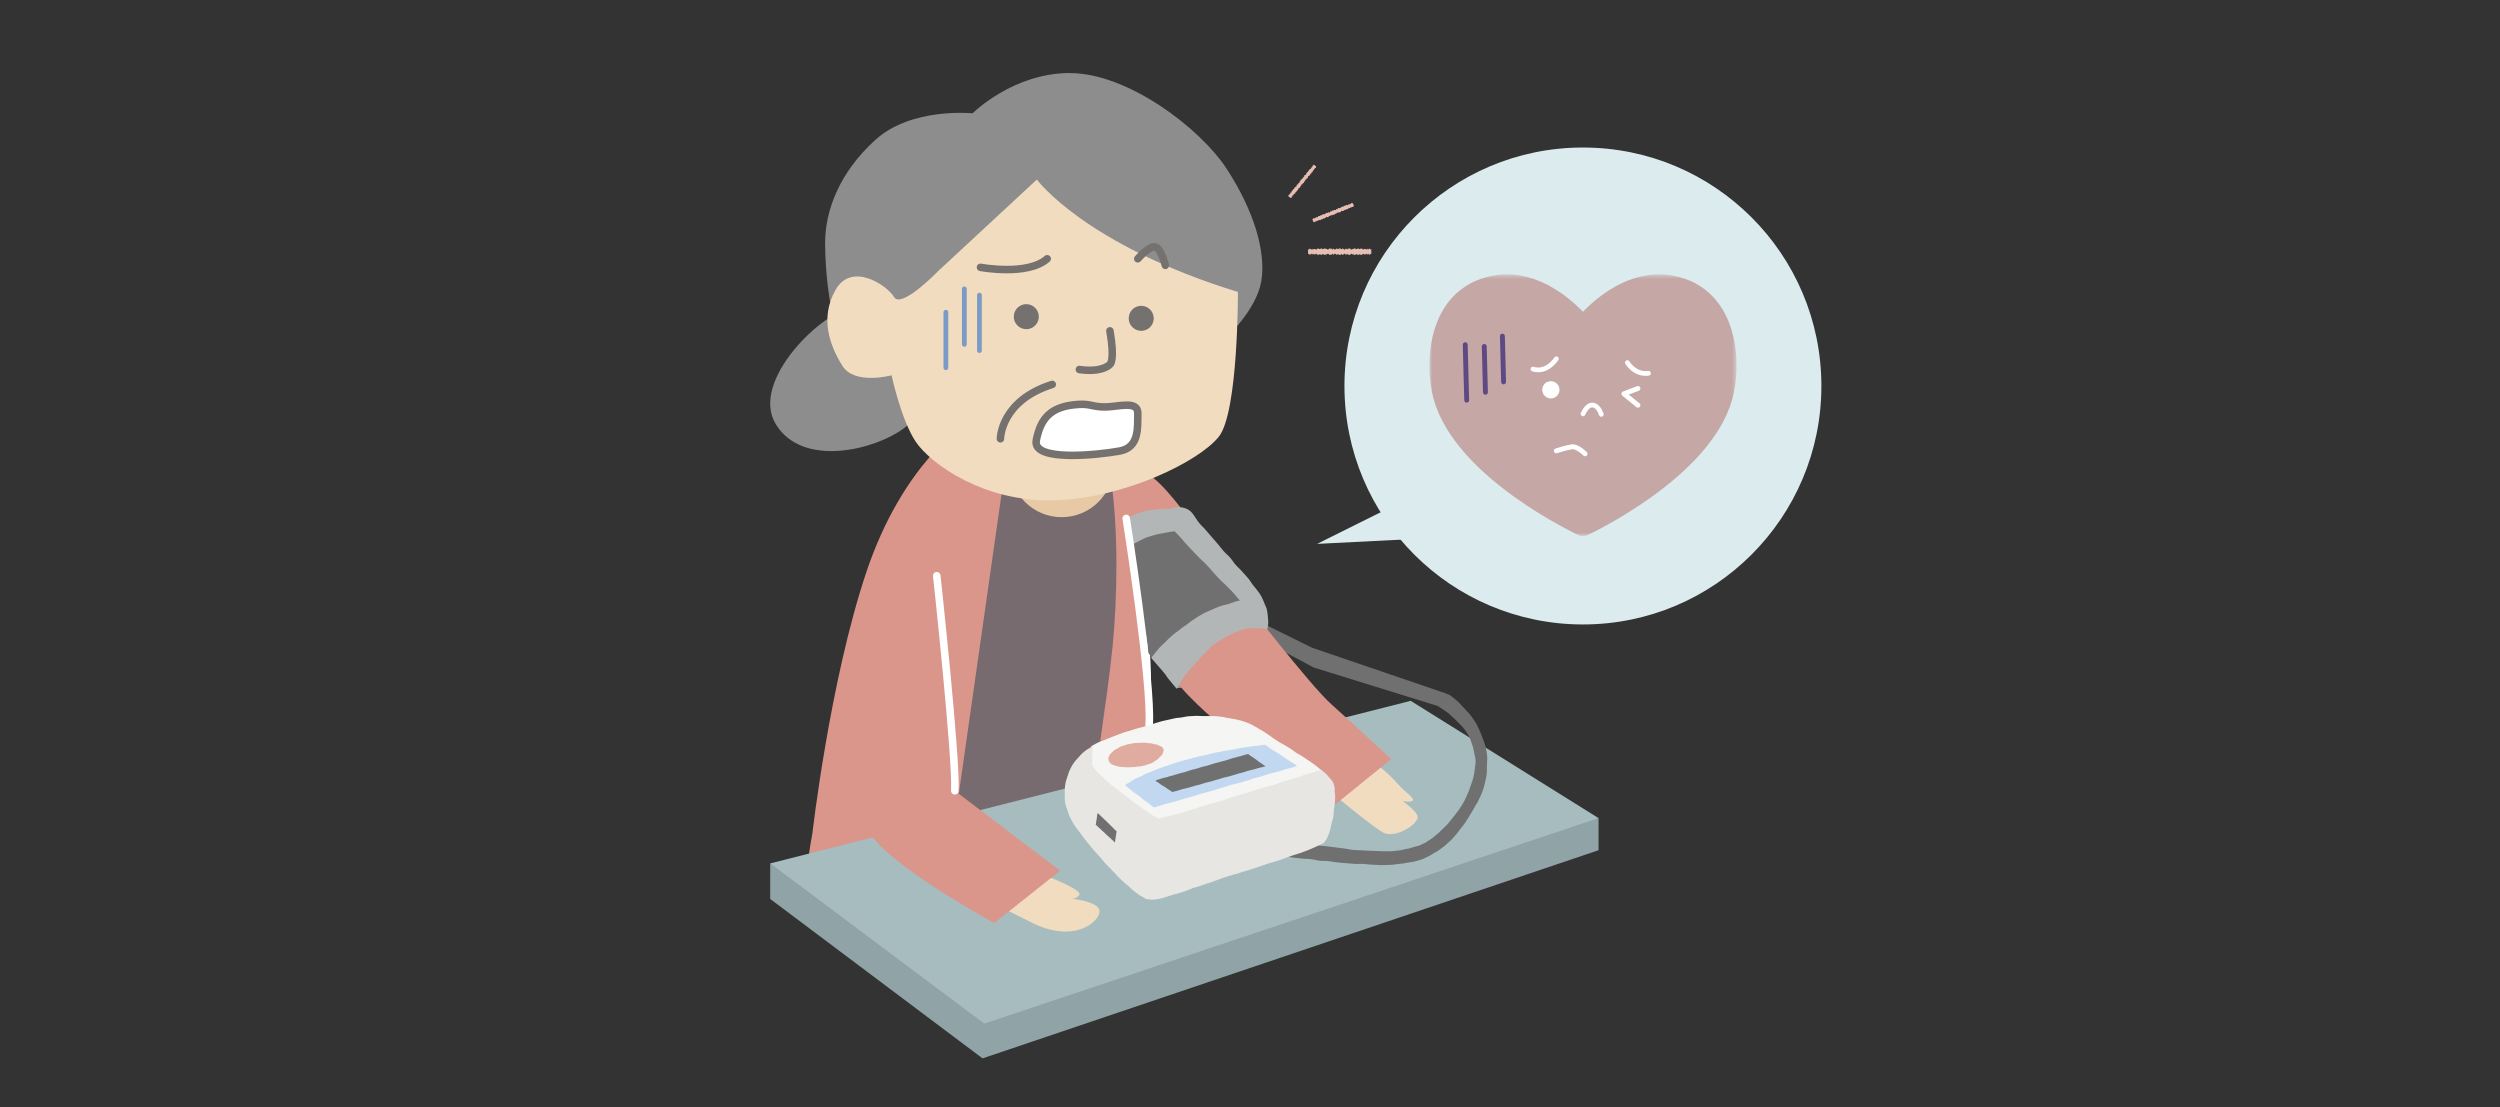 <svg width="542" height="240" viewBox="0 0 542 240" fill="none" xmlns="http://www.w3.org/2000/svg">
<rect x="0" y="0" width="542" height="240" fill="#333333" stroke="none"/>
<mask id="mask0_1160_10962" style="mask-type:luminance" maskUnits="userSpaceOnUse" x="136" y="0" width="269" height="240">
<path d="M405 0.843H136.75V239.938H405V0.843Z" fill="white"/>
</mask>
<g mask="url(#mask0_1160_10962)">
<path d="M394.877 83.682C394.877 112.229 371.736 135.382 343.177 135.382C314.618 135.382 291.477 112.24 291.477 83.682C291.477 55.123 314.618 31.981 343.177 31.981C371.736 31.981 394.877 55.123 394.877 83.682Z" fill="#DBEBEE"/>
<path d="M314.396 103.554L285.545 117.915L318.739 116.234L314.396 103.554Z" fill="#DBEBEE"/>
</g>
<mask id="mask1_1160_10962" style="mask-type:luminance" maskUnits="userSpaceOnUse" x="136" y="0" width="269" height="240">
<path d="M405 0.843H136.75V239.938H405V0.843Z" fill="white"/>
</mask>
<g mask="url(#mask1_1160_10962)">
<path d="M273.684 135.114L284.449 140.427L313.953 150.503L311.746 153.072L284.822 144.723L276.778 140.427L273.684 135.114Z" fill="#707070"/>
<path d="M253.893 145.855L255.119 149.218L260.489 148.471L269.667 132.241L253.893 145.855Z" fill="#999C9E"/>
<path d="M198.491 188.776C194.767 188.986 214.977 118.289 214.977 118.289L216.565 96.923L245.93 101.932L247.483 126.813C247.483 126.813 238.119 171.181 236.087 179.19C232.363 185.39 218.247 187.667 198.48 188.776" fill="#776B70"/>
<path d="M240.897 104.009C242.52 115.685 242.216 129.824 241.224 139.994C239.904 153.433 237.487 163.777 237.219 177.146C239.881 182.482 247.283 180.614 253.215 181.478C249 171.705 249.163 144.793 249.07 134.191C255.048 135.942 266.828 157.578 273.694 154.6L262.812 132.895L244.843 99.362L240.897 104.009Z" fill="#DA968A"/>
<path d="M176.108 180.825C176.108 180.825 179.88 147.748 187.807 124.081C195.735 100.403 209.174 92.008 209.174 92.008L218.725 95.942L206.629 180.825C206.629 180.825 204.305 195.361 200.265 196.494C189.734 199.448 174.999 200.113 174.999 200.113C174.999 200.113 174.03 191.322 176.108 180.825Z" fill="#DA968A"/>
<path d="M218.914 100.869C218.914 107.08 223.958 112.124 230.169 112.124C236.381 112.124 241.437 107.08 241.437 100.869C241.437 94.657 236.393 89.613 230.169 89.613C223.946 89.613 218.914 94.657 218.914 100.869Z" fill="#E7CAA5"/>
<path d="M247.553 118.173C247.553 118.173 249.222 141.828 249.222 147.164" stroke="white" stroke-width="0.63" stroke-linecap="round" stroke-linejoin="round"/>
<path d="M170.481 188.775L166.979 187.187V194.893L213.016 229.454L346.563 184.327V177.368L281.214 180.988L170.481 188.775Z" fill="#90A3A6"/>
<path d="M166.979 187.188L305.838 151.938L346.563 177.368L213.401 221.923L166.979 187.188Z" fill="#A6BCBF"/>
<path d="M223.886 188.775C223.886 188.775 234.779 192.675 234.009 193.983C233.238 195.29 231.405 194.718 231.405 194.718C231.405 194.718 238.539 195.29 238.376 197.649C238.2 199.996 232.853 204.491 223.886 200.124C214.919 195.746 210.973 193.434 210.973 193.434L223.886 188.787V188.775Z" fill="#F2DCC0"/>
<path d="M204.33 128.739L207.015 171.449L229.841 188.776L215.55 200.113C215.55 200.113 190.436 186.452 188.077 179.505C185.731 172.57 183.115 151.939 183.115 151.939" fill="#DA968A"/>
<path d="M297.864 165.308C297.864 165.308 300.888 167.444 302.85 169.756C304.811 172.068 307.929 173.679 305.383 173.796C302.85 173.913 300.771 171.449 300.771 171.449C300.771 171.449 307.578 175.524 307.345 177.252C307.111 178.98 302.266 181.864 299.849 180.486C297.421 179.097 290.17 173.084 290.17 173.084L293.159 166.066L297.864 165.308Z" fill="#F2DCC0"/>
<path d="M240.898 104.01C240.898 104.01 242.965 99.725 248.873 102.83C254.781 105.936 269.317 129.51 269.317 129.51C269.317 129.51 283.982 148.553 288.711 152.756C293.439 156.971 301.601 164.583 301.601 164.583L287.917 175.675C287.917 175.675 268.873 161.629 259.533 152.663C256.707 149.954 254.781 147.712 254.512 146.451C253.38 141.045 242.708 112.113 242.708 112.113L240.887 103.998L240.898 104.01Z" fill="#DA968A"/>
<path d="M269.667 130.327C269.41 130.062 269.153 129.797 268.896 129.533C268.511 129.136 268.57 129.089 268.184 128.68C267.927 128.416 267.667 128.151 267.402 127.886C267.017 127.478 266.982 127.525 266.596 127.116C266.211 126.707 266.269 126.661 265.884 126.264C265.499 125.855 265.452 125.902 265.067 125.505C264.682 125.108 264.717 125.073 264.331 124.676C264.074 124.403 263.821 124.135 263.572 123.87C263.323 123.605 263.07 123.337 262.813 123.064C262.428 122.667 262.393 122.702 262.008 122.294C261.622 121.897 261.669 121.862 261.284 121.453C260.899 121.056 260.934 121.033 260.548 120.624C260.291 120.352 260.038 120.083 259.789 119.819C259.404 119.41 259.381 119.433 259.007 119.036C258.75 118.764 258.493 118.495 258.236 118.231C257.851 117.822 257.886 117.799 257.501 117.402C257.244 117.129 256.991 116.861 256.742 116.596C256.357 116.187 256.322 116.234 255.936 115.825C255.687 115.553 255.438 115.281 255.189 115.008C255.096 114.903 255.026 114.833 254.967 114.763C254.921 114.716 254.886 114.67 254.851 114.635L254.78 114.564C254.78 114.564 254.722 114.564 254.687 114.564C254.535 114.588 254.383 114.599 254.068 114.646C253.695 114.701 253.321 114.751 252.947 114.798C252.399 114.915 252.399 114.95 251.85 115.067C251.301 115.183 251.301 115.172 250.752 115.335C250.204 115.487 250.215 115.522 249.678 115.685C249.328 115.81 248.974 115.934 248.616 116.059C248.079 116.246 248.079 116.211 247.553 116.433C247.039 116.654 247.016 116.608 246.502 116.853C246 117.098 246 117.11 245.51 117.378L245.02 117.659C245.533 120.379 245.148 123.193 245.813 125.4C246.958 129.182 248.616 137.005 248.919 141.535C249.001 141.64 249.083 141.746 249.235 141.944C249.41 142.166 249.48 142.283 249.561 142.399C249.596 142.458 249.632 142.493 249.748 142.656C249.853 142.75 249.97 143.135 250.157 142.773C250.422 142.446 250.69 142.119 250.963 141.792C251.301 141.36 251.313 141.36 251.651 140.928C252.013 140.52 252.013 140.508 252.399 140.111C252.784 139.714 252.819 139.749 253.204 139.352C253.59 138.955 253.601 138.967 254.01 138.593C254.419 138.22 254.395 138.196 254.804 137.823C255.212 137.449 255.236 137.472 255.656 137.122C256.088 136.783 256.111 136.807 256.543 136.468C256.975 136.13 256.987 136.141 257.443 135.826C257.898 135.511 257.875 135.487 258.33 135.172C258.797 134.88 258.774 134.845 259.241 134.553C259.719 134.273 259.731 134.296 260.221 134.04C260.548 133.868 260.871 133.693 261.19 133.514C261.681 133.246 261.681 133.257 262.183 133.012C262.685 132.779 262.662 132.732 263.175 132.51C263.689 132.3 263.712 132.358 264.226 132.148C264.74 131.95 264.728 131.891 265.242 131.704C265.767 131.506 265.791 131.576 266.316 131.413C266.841 131.249 266.853 131.272 267.39 131.132C267.916 130.981 267.904 130.934 268.441 130.805C268.978 130.7 268.99 130.712 269.527 130.63L269.504 130.455L269.632 130.338L269.667 130.327Z" fill="#707070"/>
<path d="M274.92 134.437C274.85 133.409 274.896 133.409 274.71 132.393C274.476 131.389 274.348 131.424 273.997 130.467C273.799 129.988 273.694 129.755 273.577 129.533C273.472 129.299 273.332 129.078 273.063 128.646C272.468 127.817 272.433 127.84 271.814 127.046C271.172 126.264 271.277 126.182 270.635 125.411C269.981 124.641 269.946 124.676 269.292 123.905C268.638 123.146 268.545 123.205 267.891 122.457C267.226 121.698 267.319 121.617 266.653 120.858C265.988 120.111 265.894 120.181 265.241 119.433C264.575 118.686 264.634 118.628 263.968 117.881C263.532 117.375 263.096 116.869 262.66 116.363C262.224 115.857 261.788 115.355 261.353 114.857C260.71 114.098 260.629 114.156 259.987 113.385C259.368 112.603 259.426 112.556 258.866 111.762C258.562 111.319 258.364 111.12 258.177 110.922C257.967 110.747 257.768 110.536 257.243 110.303C256.717 110.081 256.425 110.058 256.157 109.999C255.877 109.964 255.597 109.941 255.059 109.999C254.721 110.034 254.499 110.104 254.3 110.151C254.207 110.186 254.114 110.221 254.032 110.245C253.95 110.28 253.81 110.326 253.833 110.326C253.822 110.326 253.845 110.326 253.787 110.326C253.74 110.326 253.682 110.326 253.612 110.326C253.483 110.326 253.32 110.326 253.121 110.326C252.428 110.326 251.74 110.357 251.055 110.42C250.541 110.455 250.284 110.501 250.027 110.513C249.77 110.536 249.513 110.537 249 110.653C247.984 110.863 247.996 110.875 246.991 111.167C246.011 111.482 246.046 111.599 245.1 111.973C244.645 112.206 244.399 112.311 244.166 112.416C244.166 112.416 244.154 112.416 244.143 112.416C244.388 113.969 244.738 116.071 245.158 118.278C245.789 117.916 245.859 117.834 246.665 117.449C247.552 117.005 247.529 116.958 248.451 116.561C249.408 116.246 249.408 116.234 250.377 115.966C251.347 115.685 251.37 115.779 252.351 115.569C253.331 115.347 253.331 115.382 254.324 115.218C254.662 115.172 254.546 115.16 254.604 115.172C254.604 115.148 254.697 115.253 254.732 115.277C254.779 115.324 254.838 115.359 254.884 115.405C255.48 116.036 255.526 116.082 256.18 116.795C256.227 116.841 256.25 116.865 256.285 116.9C256.425 117.098 256.577 117.297 256.904 117.647C257.356 118.145 257.811 118.639 258.27 119.13C258.399 119.27 258.492 119.352 258.597 119.445C258.679 119.55 258.772 119.644 258.901 119.784C259.368 120.266 259.839 120.749 260.314 121.231C260.64 121.582 260.839 121.734 261.026 121.885C261.061 121.92 261.084 121.955 261.131 121.99C261.796 122.691 261.843 122.738 262.439 123.368C262.59 123.578 262.742 123.788 263.092 124.174C263.559 124.664 264.023 125.155 264.482 125.645C265.171 126.38 265.241 126.31 265.941 127.046C266.416 127.529 266.887 128.011 267.354 128.494C268.043 129.229 267.973 129.299 268.662 130.023C268.708 130.07 268.743 130.117 268.778 130.152L268.802 130.175C268.802 130.175 268.825 130.198 268.813 130.21H268.72C268.627 130.233 268.522 130.245 268.393 130.28C267.389 130.514 267.424 130.63 266.443 130.911C265.463 131.214 265.427 131.109 264.458 131.459C263.816 131.705 263.186 131.961 262.567 132.242C261.645 132.685 261.609 132.615 260.722 133.106C259.823 133.596 259.846 133.631 258.982 134.18C258.107 134.705 258.154 134.787 257.325 135.371C256.484 135.943 256.484 135.943 255.69 136.573C254.896 137.204 254.838 137.134 254.079 137.823C253.331 138.512 253.308 138.488 252.607 139.224C251.907 139.959 251.837 139.901 251.16 140.66C250.7 141.22 250.241 141.785 249.782 142.353C249.712 142.446 249.63 142.528 249.572 142.61C249.642 142.691 249.7 142.773 249.759 142.843C249.864 142.96 249.945 143.065 250.039 143.17C250.144 143.287 250.226 143.38 250.307 143.474C250.483 143.661 250.646 143.847 250.973 144.244C251.615 145.015 251.65 144.992 252.292 145.774C252.934 146.544 252.853 146.615 253.495 147.385L255.094 149.323L255.141 149.242C255.375 148.845 255.561 148.541 255.713 148.296C255.795 148.167 255.853 148.051 255.912 147.946C256.04 147.735 256.157 147.514 256.449 147.105C256.838 146.568 257.239 146.035 257.651 145.505C258.27 144.723 258.317 144.77 258.971 144.011C259.625 143.264 259.625 143.264 260.302 142.54C261.002 141.827 260.956 141.792 261.68 141.104C262.415 140.438 262.357 140.38 263.139 139.749C263.933 139.142 263.991 139.224 264.809 138.663C265.649 138.138 265.649 138.138 266.513 137.671C267.401 137.239 267.401 137.227 268.311 136.877C268.778 136.713 269 136.62 269.245 136.55C269.479 136.468 269.712 136.375 270.203 136.293C270.693 136.188 270.938 136.2 271.184 136.211C271.429 136.211 271.674 136.211 272.164 136.223C272.655 136.2 272.9 136.223 273.145 136.211C273.274 136.211 273.39 136.2 273.554 136.211C273.635 136.211 273.717 136.235 273.811 136.246C273.927 136.27 274.056 136.281 274.196 136.317C274.394 136.352 274.57 136.375 274.721 136.41C274.768 136.433 274.768 136.398 274.78 136.352V136.246C274.803 136.176 274.815 136.118 274.826 136.06C274.861 135.849 274.885 135.674 274.908 135.499C274.943 135.242 274.978 134.985 274.955 134.472" fill="#B3B6B7"/>
<path d="M168.193 91.96C173.972 101.488 189.711 97.53 195.946 92.859C202.181 88.189 206.022 75.708 200.277 72.334C194.533 68.948 190.949 66.356 184.877 66.729C178.817 67.103 162.413 82.445 168.193 91.96Z" fill="#8D8D8D"/>
<path d="M232.035 15.834C219.589 15.799 210.855 24.568 210.855 24.568C210.855 24.568 197.627 23.201 189.792 30.312C181.958 37.411 178.852 45.677 178.887 52.834C178.922 59.992 179.985 65.549 179.985 65.549L191.38 70.593L204.398 61.661L224.095 45.759L261.785 66.834L265.556 73.489C265.556 73.489 272.386 67.312 273.449 60.961C274.511 54.598 271.861 45.724 266.023 36.722C260.197 27.708 244.458 15.881 232.023 15.846" fill="#8D8D8D"/>
<path d="M224.784 38.917C224.784 38.917 235.152 53.068 268.381 63.296C268.381 63.296 268.475 89.379 264.236 94.68C259.998 99.981 244.107 107.932 228.73 108.458C213.365 108.983 201.701 100.506 198.514 95.743C195.338 90.979 193.295 81.358 193.295 81.358C193.295 81.358 185.285 83.553 182.635 79.315C179.984 75.077 177.661 69.087 181.117 62.899C184.573 56.699 192.244 61.755 193.832 64.405C195.42 67.055 203.523 58.649 203.523 58.649L224.784 38.929V38.917Z" fill="#F2DCC0"/>
<path d="M234.01 80.11C238.587 80.764 240.315 79.362 240.688 78.942C240.688 78.942 241.751 78.16 240.63 71.727" stroke="#75716F" stroke-width="1.635" stroke-linecap="round" stroke-linejoin="round"/>
<path d="M228.125 83.344C216.893 86.893 216.893 95.125 216.893 95.125" stroke="#75716F" stroke-width="1.635" stroke-linecap="round" stroke-linejoin="round"/>
<path d="M225.205 68.902C225.065 70.396 223.746 71.494 222.251 71.354C220.757 71.213 219.659 69.894 219.799 68.411C219.928 66.917 221.247 65.819 222.741 65.948C224.236 66.088 225.333 67.407 225.205 68.902Z" fill="#75716F"/>
<path d="M250.121 69.263C249.981 70.757 248.662 71.855 247.167 71.715C245.673 71.575 244.575 70.255 244.715 68.773C244.844 67.278 246.175 66.181 247.657 66.309C249.152 66.449 250.249 67.769 250.121 69.263Z" fill="#75716F"/>
<path d="M212.572 57.961C212.572 57.961 222.777 59.864 227.027 56.105" stroke="#75716F" stroke-width="1.635" stroke-linecap="round" stroke-linejoin="round"/>
<path d="M244.166 112.393C244.166 112.393 249.77 147.887 249.14 157.204" stroke="white" stroke-width="1.635" stroke-linecap="round" stroke-linejoin="round"/>
<path d="M322.3 167.807C322.44 166.837 322.311 166.826 322.37 165.857C322.393 165.366 322.393 165.121 322.416 164.888C322.44 164.642 322.463 164.397 322.416 163.907C322.37 163.416 322.335 163.171 322.288 162.938C322.241 162.704 322.206 162.459 322.101 161.98C321.879 161.035 321.774 161.058 321.471 160.136C321.12 159.225 321.167 159.202 320.747 158.326C320.303 157.462 320.385 157.403 319.883 156.574C319.525 156.03 319.151 155.496 318.762 154.975C318.447 154.59 318.271 154.414 318.085 154.251C317.536 153.632 317.489 153.562 316.835 152.908C316.789 152.873 316.765 152.85 316.73 152.803C316.59 152.616 316.427 152.43 316.088 152.126C315.352 151.484 315.364 151.472 314.582 150.877C314.535 150.842 314.477 150.807 314.43 150.772C314.36 150.725 314.302 150.69 314.255 150.666C314.138 150.608 314.045 150.538 313.951 150.526C313.87 150.596 313.776 150.643 313.683 150.737C313.601 150.818 313.519 150.912 313.426 151.017C312.982 151.515 312.539 152.013 312.095 152.511C311.943 152.675 311.826 152.815 311.733 152.932L311.663 153.025L311.756 153.095C311.815 153.142 311.873 153.177 311.931 153.212C312.048 153.282 312.142 153.352 312.235 153.41C312.282 153.434 312.328 153.469 312.375 153.492L312.457 153.539C312.457 153.539 312.527 153.585 312.574 153.62C313.321 154.123 313.391 154.158 314.033 154.636C314.197 154.811 314.372 154.987 314.734 155.302C315.446 155.921 315.446 155.921 316.1 156.598C316.73 157.287 316.8 157.228 317.384 157.975C317.933 158.746 317.956 158.723 318.435 159.54C318.867 160.369 318.773 160.416 319.112 161.28C319.276 161.712 319.334 161.945 319.381 162.167C319.427 162.401 319.509 162.611 319.579 163.078C319.673 163.533 319.731 163.755 319.778 163.989C319.813 164.222 319.906 164.444 319.906 164.911C319.929 165.857 319.789 165.845 319.731 166.779L319.602 167.701C319.556 168.005 319.474 168.309 319.404 168.612C319.311 169.067 319.205 169.289 319.135 169.499C319.054 169.721 318.995 169.943 318.832 170.375C318.482 171.251 318.575 171.286 318.155 172.138C317.758 173.002 317.804 173.026 317.361 173.855C316.894 174.684 316.859 174.66 316.357 175.466C315.82 176.248 315.749 176.201 315.201 176.972C314.804 177.462 314.411 177.953 314.021 178.443C313.73 178.817 313.554 178.98 313.368 179.132C313.192 179.284 313.017 179.447 312.69 179.786C312.048 180.463 312.037 180.451 311.313 181.058C310.6 181.666 310.6 181.677 309.818 182.179C309.421 182.425 309.234 182.576 309.036 182.681C308.826 182.786 308.616 182.892 308.195 183.09C307.355 183.499 307.308 183.382 306.421 183.662C305.533 183.954 305.533 183.931 304.611 184.106C304.155 184.199 303.922 184.258 303.7 184.316C303.467 184.351 303.233 184.398 302.766 184.444C301.82 184.538 301.832 184.549 300.875 184.561C299.929 184.561 299.929 184.55 298.983 184.514C298.353 184.491 297.722 184.468 297.092 184.444C296.146 184.374 296.134 184.433 295.188 184.351C294.243 184.281 294.231 184.351 293.285 184.258C292.34 184.153 292.351 184.059 291.406 183.954C290.775 183.876 290.145 183.794 289.514 183.709C288.884 183.623 288.253 183.545 287.623 183.475C286.677 183.347 286.665 183.417 285.719 183.288C284.774 183.16 284.785 183.055 283.84 182.927C282.894 182.798 282.871 182.915 281.925 182.786C280.979 182.658 280.991 182.565 280.033 182.436C279.088 182.308 279.088 182.273 278.142 182.144C277.873 182.109 277.675 182.098 277.511 182.086C277.231 182.074 277.009 182.051 276.752 182.039C276.741 182.203 276.729 182.378 276.717 182.611C276.717 182.693 276.706 182.786 276.694 182.892C276.694 182.973 276.671 183.067 276.659 183.172C276.566 183.802 276.472 184.433 276.379 185.063L276.671 185.098L276.636 185.39C277.266 185.46 277.897 185.526 278.527 185.589C279.473 185.705 279.461 185.822 280.407 185.939C281.353 186.056 281.364 186.021 282.31 186.137C283.268 186.254 283.279 186.149 284.225 186.266C285.171 186.383 285.159 186.499 286.116 186.604C287.062 186.698 287.086 186.593 288.031 186.698C288.977 186.803 288.977 186.873 289.923 186.966C290.553 187.029 291.188 187.087 291.826 187.142C292.783 187.223 292.772 187.235 293.729 187.293C294.686 187.352 294.686 187.258 295.644 187.305C296.601 187.363 296.59 187.445 297.547 187.468C298.504 187.492 298.504 187.55 299.462 187.562C300.108 187.546 300.75 187.527 301.388 187.503C302.357 187.48 302.346 187.375 303.315 187.293C303.793 187.247 304.039 187.212 304.284 187.188C304.517 187.142 304.763 187.095 305.241 187.013C306.199 186.826 306.222 186.931 307.156 186.639C308.09 186.348 308.114 186.406 309.001 185.997C309.9 185.6 309.877 185.565 310.706 185.052C311.546 184.561 311.581 184.608 312.352 184.012C312.737 183.721 312.947 183.58 313.146 183.44C313.333 183.288 313.519 183.125 313.87 182.786C314.22 182.448 314.407 182.284 314.594 182.133C314.769 181.957 314.932 181.782 315.259 181.42C315.901 180.696 315.878 180.661 316.462 179.903C317.045 179.132 317.08 179.167 317.641 178.373C318.19 177.567 318.155 177.556 318.668 176.738C319.17 175.909 319.194 175.921 319.649 175.069C320.093 174.216 320.21 174.263 320.595 173.376C321.004 172.5 321.05 172.512 321.389 171.601C321.564 171.146 321.622 170.912 321.681 170.679C321.739 170.445 321.797 170.212 321.938 169.745C322.019 169.429 322.078 169.114 322.148 168.787C322.218 168.472 322.276 168.157 322.323 167.83" fill="#707070"/>
<path d="M286.748 167.21L286.666 167.14C286.549 167.035 286.433 166.942 286.281 166.813C286.164 166.72 286.024 166.603 285.837 166.452C285.253 166.02 285.289 165.973 284.693 165.552C284.098 165.132 284.086 165.156 283.49 164.747L282.288 163.941C281.681 163.544 281.634 163.614 281.027 163.217C280.42 162.82 280.466 162.75 279.859 162.365C279.447 162.116 279.034 161.867 278.622 161.618C278.015 161.232 277.968 161.291 277.361 160.906C276.956 160.641 276.551 160.376 276.146 160.112C275.528 159.726 275.574 159.668 274.967 159.271C274.562 159.006 274.161 158.746 273.764 158.489C273.461 158.278 273.297 158.197 273.122 158.127C272.854 157.963 272.714 157.87 272.562 157.776C272.41 157.671 272.247 157.578 271.931 157.426C271.885 157.403 271.861 157.391 271.826 157.379C271.675 157.286 271.534 157.169 271.208 157.029C270.53 156.749 270.542 156.702 269.841 156.48C269.713 156.434 269.62 156.41 269.526 156.387C269.433 156.352 269.351 156.317 269.211 156.27C268.499 156.083 268.499 156.083 267.787 155.92C267.448 155.85 267.273 155.827 267.098 155.815C267.063 155.815 267.039 155.803 266.993 155.792C266.315 155.663 266.257 155.663 265.638 155.558C265.463 155.511 265.276 155.453 264.903 155.406C264.179 155.313 264.179 155.325 263.455 155.255C262.731 155.208 262.719 155.278 261.995 155.243C261.272 155.231 261.272 155.243 260.536 155.243C259.812 155.243 259.812 155.161 259.076 155.208C258.353 155.231 258.353 155.231 257.617 155.29C256.893 155.36 256.905 155.441 256.181 155.546C255.457 155.663 255.445 155.57 254.733 155.722C254.254 155.815 253.787 155.932 253.32 156.037C252.62 156.212 252.608 156.177 251.908 156.352C251.207 156.539 251.219 156.574 250.518 156.761C249.818 156.959 249.829 157.006 249.14 157.216C248.673 157.348 248.21 157.481 247.751 157.613C247.062 157.823 247.039 157.765 246.35 157.975C245.891 158.123 245.431 158.271 244.972 158.419C244.283 158.64 244.26 158.594 243.583 158.827C242.894 159.061 242.906 159.084 242.217 159.329C241.54 159.575 241.551 159.61 240.862 159.855C240.185 160.112 240.197 160.147 239.52 160.415C238.854 160.707 238.819 160.625 238.165 160.941C237.511 161.256 237.5 161.256 236.869 161.618C236.834 161.653 236.612 161.746 236.566 161.851C236.554 161.956 236.542 162.061 236.531 162.143C236.519 162.26 236.507 162.353 236.507 162.435C236.496 162.622 236.484 162.797 236.437 163.159C236.367 163.895 236.355 163.895 236.355 164.63C236.379 165.366 236.32 165.377 236.472 166.136C236.519 166.323 236.589 166.475 236.659 166.603C236.729 166.708 236.787 166.79 236.834 166.872C236.951 167.024 237.068 167.175 237.325 167.444C237.838 167.981 237.862 167.946 238.399 168.448C238.936 168.938 238.971 168.892 239.52 169.37C240.068 169.837 240.022 169.896 240.582 170.351C240.956 170.655 241.329 170.958 241.703 171.262C242.077 171.565 242.458 171.861 242.847 172.149C243.419 172.593 243.454 172.546 244.026 172.99C244.599 173.422 244.552 173.492 245.124 173.924C245.708 174.356 245.754 174.286 246.338 174.718C246.922 175.138 246.875 175.208 247.471 175.629C248.066 176.049 248.043 176.072 248.638 176.481C249.234 176.89 249.281 176.82 249.888 177.205C250.191 177.403 250.343 177.497 250.506 177.602C250.588 177.649 250.658 177.695 250.763 177.754C250.81 177.777 250.868 177.812 250.938 177.847C250.997 177.882 251.09 177.917 251.219 177.952C251.499 177.952 251.592 177.905 251.721 177.882C251.837 177.859 251.919 177.835 252.013 177.8C252.188 177.754 252.363 177.707 252.713 177.614C253.414 177.427 253.437 177.508 254.126 177.322C254.827 177.123 254.815 177.1 255.504 176.901C256.204 176.703 256.181 176.633 256.87 176.423C257.57 176.224 257.594 176.306 258.283 176.096C258.971 175.886 258.948 175.804 259.637 175.605C260.326 175.395 260.337 175.454 261.026 175.243C261.486 175.111 261.945 174.975 262.404 174.835C262.863 174.695 263.323 174.554 263.782 174.414C264.471 174.204 264.447 174.134 265.136 173.924C265.825 173.714 265.848 173.772 266.526 173.562C267.214 173.352 267.226 173.399 267.915 173.177C268.374 173.037 268.833 172.897 269.293 172.756C269.982 172.546 269.97 172.5 270.659 172.289C271.118 172.149 271.577 172.005 272.037 171.857C272.725 171.647 272.737 171.682 273.426 171.472C273.885 171.332 274.344 171.188 274.804 171.04C275.493 170.83 275.469 170.76 276.158 170.55C276.617 170.417 277.08 170.285 277.547 170.153C278.236 169.943 278.248 169.966 278.937 169.756C279.396 169.623 279.859 169.487 280.326 169.347C281.015 169.137 281.003 169.09 281.692 168.868C282.152 168.728 282.611 168.588 283.07 168.448C283.759 168.238 283.747 168.18 284.436 167.958L285.884 167.502C286.141 167.421 286.339 167.362 286.503 167.316C286.596 167.292 286.678 167.269 286.748 167.245C286.818 167.245 286.76 167.21 286.736 167.187" fill="#F5F5F4"/>
<path d="M280.958 165.845C280.747 165.705 280.596 165.612 280.467 165.518C280.397 165.472 280.35 165.436 280.292 165.413C280.187 165.343 280.082 165.273 279.872 165.145C279.673 165.016 279.556 164.958 279.451 164.899C279.428 164.888 279.416 164.876 279.381 164.853C278.984 164.596 278.949 164.572 278.587 164.339C278.494 164.246 278.389 164.164 278.179 164.024C277.899 163.837 277.618 163.65 277.338 163.463C276.918 163.183 276.894 163.23 276.474 162.95C276.194 162.771 275.91 162.592 275.622 162.412C275.201 162.132 275.237 162.086 274.816 161.817C274.606 161.677 274.501 161.607 274.396 161.537C274.361 161.525 274.302 161.455 274.256 161.455C274.209 161.455 274.151 161.455 274.092 161.467C274.011 161.467 273.917 161.478 273.789 161.502C273.287 161.56 273.298 161.619 272.796 161.677C272.294 161.735 272.294 161.677 271.792 161.747L270.8 161.887C270.465 161.934 270.134 161.977 269.807 162.015C269.305 162.097 269.317 162.121 268.815 162.202C268.313 162.284 268.325 162.331 267.834 162.412C267.499 162.467 267.169 162.525 266.842 162.588C266.351 162.681 266.34 162.634 265.849 162.728C265.359 162.821 265.359 162.821 264.857 162.926C264.366 163.031 264.355 162.996 263.864 163.09C263.537 163.16 263.211 163.234 262.884 163.311C262.557 163.389 262.23 163.471 261.903 163.557C261.576 163.642 261.249 163.72 260.922 163.79C260.432 163.895 260.42 163.86 259.93 163.977C259.603 164.055 259.276 164.137 258.949 164.222C258.458 164.351 258.47 164.362 257.98 164.502C257.653 164.596 257.33 164.685 257.011 164.771C256.52 164.911 256.52 164.876 256.03 165.016C255.54 165.145 255.551 165.156 255.073 165.308C254.594 165.46 254.606 165.495 254.127 165.635C253.648 165.787 253.66 165.833 253.181 165.974C252.714 166.149 252.691 166.09 252.224 166.265C251.912 166.374 251.597 166.487 251.278 166.604C250.811 166.779 250.811 166.768 250.344 166.966C249.877 167.164 249.888 167.188 249.421 167.386C248.954 167.573 248.931 167.526 248.464 167.713C248.009 167.912 248.032 167.982 247.577 168.204C247.121 168.425 247.098 168.379 246.643 168.601C246.187 168.822 246.176 168.787 245.732 169.044C245.288 169.301 245.323 169.348 244.891 169.605C244.595 169.768 244.304 169.932 244.016 170.095L244.097 170.223L244.004 170.352C244.276 170.547 244.545 170.745 244.81 170.947C245.207 171.251 245.172 171.298 245.568 171.601C245.841 171.796 246.113 171.994 246.386 172.197C246.783 172.5 246.818 172.465 247.215 172.769C247.612 173.072 247.577 173.119 247.974 173.423C248.371 173.726 248.406 173.68 248.803 173.983C249.2 174.287 249.176 174.31 249.573 174.614C249.877 174.847 249.97 174.917 250.169 175.069C250.239 175.046 250.367 175.011 250.577 174.952C250.896 174.859 251.216 174.765 251.535 174.672C252.013 174.532 252.002 174.485 252.481 174.345C252.959 174.205 252.971 174.252 253.45 174.112C253.928 173.971 253.94 174.006 254.419 173.866C254.746 173.773 255.069 173.68 255.388 173.586C255.866 173.446 255.866 173.411 256.345 173.271C256.672 173.178 256.995 173.084 257.314 172.991C257.805 172.851 257.805 172.886 258.283 172.745C258.61 172.652 258.933 172.559 259.252 172.465C259.731 172.325 259.719 172.278 260.198 172.138C260.525 172.053 260.848 171.967 261.167 171.882C261.494 171.796 261.817 171.71 262.136 171.625C262.463 171.539 262.786 171.449 263.105 171.356C263.584 171.216 263.572 171.181 264.063 171.041C264.382 170.947 264.705 170.854 265.032 170.761C265.511 170.62 265.499 170.585 265.989 170.445C266.308 170.352 266.632 170.255 266.958 170.153C267.437 170.013 267.449 170.06 267.939 169.92C268.418 169.78 268.43 169.815 268.92 169.675C269.239 169.574 269.558 169.472 269.877 169.371L270.846 169.091C271.325 168.951 271.313 168.893 271.792 168.752C272.271 168.612 272.294 168.671 272.773 168.531C273.092 168.429 273.411 168.332 273.73 168.239C274.209 168.099 274.197 168.052 274.676 167.912C275.003 167.826 275.326 167.737 275.645 167.643C276.136 167.503 276.147 167.55 276.626 167.41C276.945 167.316 277.268 167.223 277.595 167.129C277.84 167.059 277.957 167.001 278.085 166.954C278.494 166.838 278.529 166.826 278.996 166.697C279.031 166.697 279.043 166.686 279.066 166.674C279.183 166.662 279.311 166.639 279.533 166.569C279.907 166.468 280.28 166.363 280.654 166.254C280.829 166.195 280.946 166.16 281.074 166.125C281.109 166.125 281.156 166.102 281.214 166.09C281.144 166.044 281.074 165.985 280.969 165.915" fill="#C1D8F0"/>
<path d="M274.266 166.078C274.196 166.032 274.138 165.985 274.044 165.915C273.85 165.783 273.659 165.646 273.472 165.506C273.344 165.413 273.274 165.378 273.215 165.343C273.204 165.343 273.192 165.331 273.18 165.319C272.935 165.144 272.912 165.133 272.69 164.969C272.632 164.911 272.573 164.852 272.445 164.759C272.274 164.634 272.098 164.51 271.919 164.385C271.663 164.198 271.639 164.222 271.382 164.035C271.211 163.91 271.036 163.79 270.857 163.673C270.74 163.591 270.705 163.556 270.612 163.475C270.542 163.486 270.495 163.498 270.413 163.51C270.366 163.521 270.296 163.533 270.215 163.556C269.911 163.638 269.911 163.638 269.596 163.72C269.292 163.813 269.292 163.848 268.989 163.93C268.685 164.023 268.674 163.977 268.358 164.07L267.739 164.245C267.537 164.3 267.331 164.354 267.121 164.409C266.817 164.502 266.817 164.514 266.514 164.607C266.21 164.701 266.21 164.724 265.906 164.806C265.704 164.86 265.498 164.918 265.288 164.981C264.984 165.074 264.972 165.051 264.669 165.133C264.466 165.195 264.264 165.253 264.062 165.308C263.758 165.389 263.746 165.378 263.443 165.459C263.24 165.522 263.038 165.584 262.836 165.646C262.633 165.709 262.431 165.771 262.229 165.833C262.026 165.895 261.824 165.958 261.621 166.02C261.318 166.102 261.306 166.078 261.003 166.16C260.8 166.222 260.594 166.281 260.384 166.335C260.08 166.429 260.08 166.44 259.777 166.534C259.574 166.596 259.368 166.654 259.158 166.709C258.854 166.791 258.843 166.779 258.539 166.861C258.337 166.923 258.134 166.981 257.932 167.036C257.729 167.098 257.527 167.164 257.325 167.234C257.021 167.328 257.021 167.351 256.718 167.433C256.414 167.514 256.402 167.491 256.099 167.573L255.492 167.748C255.289 167.81 255.087 167.869 254.884 167.923C254.581 168.016 254.581 168.028 254.277 168.122C253.974 168.215 253.962 168.168 253.659 168.262C253.355 168.343 253.367 168.39 253.051 168.472C252.748 168.565 252.736 168.53 252.433 168.612C252.23 168.666 252.024 168.721 251.814 168.775C251.51 168.869 251.522 168.904 251.207 168.986C251.004 169.04 250.798 169.095 250.588 169.149L250.611 169.242L250.564 169.324C250.743 169.441 250.923 169.554 251.102 169.663C251.37 169.838 251.347 169.873 251.615 170.048C251.794 170.165 251.973 170.278 252.152 170.387C252.421 170.562 252.444 170.538 252.701 170.714C252.97 170.889 252.946 170.924 253.215 171.099C253.483 171.274 253.507 171.239 253.764 171.426C253.857 171.484 253.915 171.531 253.962 171.566C254.021 171.613 254.079 171.659 254.161 171.706C254.196 171.706 254.277 171.683 254.394 171.648C254.597 171.593 254.803 171.539 255.013 171.484C255.215 171.43 255.422 171.371 255.632 171.309C255.935 171.216 255.924 171.192 256.239 171.111C256.542 171.029 256.554 171.052 256.858 170.97C257.161 170.889 257.173 170.889 257.477 170.819C257.679 170.764 257.881 170.71 258.084 170.655C258.387 170.573 258.387 170.55 258.691 170.468C258.893 170.414 259.099 170.356 259.31 170.293C259.613 170.212 259.625 170.223 259.928 170.141C260.131 170.087 260.337 170.029 260.547 169.966C260.851 169.885 260.851 169.85 261.154 169.768C261.458 169.686 261.458 169.686 261.773 169.604C261.983 169.55 262.19 169.499 262.392 169.453C262.602 169.398 262.808 169.344 263.011 169.289C263.314 169.207 263.314 169.184 263.618 169.091C263.82 169.036 264.027 168.982 264.237 168.927C264.54 168.845 264.54 168.822 264.844 168.729C265.046 168.674 265.253 168.616 265.463 168.554C265.766 168.472 265.778 168.495 266.082 168.413C266.385 168.332 266.397 168.343 266.7 168.262C266.903 168.199 267.105 168.137 267.307 168.075L267.926 167.9C268.23 167.818 268.23 167.783 268.533 167.69C268.837 167.608 268.849 167.643 269.152 167.549C269.355 167.487 269.557 167.429 269.759 167.374C270.063 167.293 270.063 167.258 270.367 167.176C270.577 167.121 270.783 167.067 270.985 167.012C271.289 166.931 271.301 166.954 271.604 166.872C271.807 166.818 272.013 166.759 272.223 166.697C272.375 166.65 272.456 166.615 272.527 166.592C272.783 166.522 272.818 166.51 273.11 166.44C273.134 166.44 273.145 166.44 273.157 166.429C273.239 166.429 273.309 166.405 273.461 166.37C273.733 166.3 274.002 166.226 274.266 166.148C274.325 166.137 274.371 166.113 274.406 166.113C274.36 166.078 274.325 166.055 274.29 166.032" fill="#707070"/>
<path d="M252.236 162.47C252.236 162.47 252.236 162.365 252.166 162.272C252.142 162.237 252.131 162.213 252.119 162.19C252.119 162.167 252.096 162.143 252.072 162.108C251.932 161.956 251.932 161.968 251.769 161.863C251.699 161.816 251.652 161.793 251.605 161.781C251.605 161.781 251.594 161.781 251.582 161.77C251.43 161.7 251.419 161.676 251.278 161.63C251.243 161.606 251.197 161.571 251.115 161.536C250.94 161.466 250.94 161.478 250.776 161.419C250.601 161.361 250.59 161.408 250.426 161.361C250.251 161.326 250.251 161.326 250.076 161.291C249.901 161.256 249.912 161.221 249.737 161.186C249.62 161.162 249.504 161.143 249.387 161.127C249.212 161.104 249.2 161.151 249.037 161.127C248.862 161.116 248.862 161.069 248.686 161.057L248.336 161.034C248.161 161.034 248.161 161.011 247.986 161.011C247.811 161.011 247.811 161.022 247.636 161.022C247.46 161.022 247.46 161.057 247.285 161.057C247.11 161.057 247.11 161.057 246.935 161.057C246.76 161.057 246.76 161.034 246.585 161.057C246.468 161.065 246.351 161.077 246.235 161.092C246.059 161.104 246.059 161.081 245.884 161.104C245.767 161.12 245.651 161.139 245.534 161.163C245.359 161.186 245.359 161.209 245.184 161.233C245.009 161.268 245.009 161.279 244.833 161.314C244.658 161.349 244.658 161.314 244.483 161.361C244.366 161.384 244.253 161.416 244.145 161.454C243.969 161.501 243.981 161.524 243.818 161.571C243.701 161.61 243.588 161.649 243.479 161.688C243.316 161.746 243.304 161.723 243.14 161.793C243.031 161.84 242.922 161.886 242.814 161.933C242.65 162.015 242.662 162.027 242.51 162.108C242.346 162.19 242.37 162.213 242.206 162.307C242.055 162.388 242.031 162.353 241.879 162.459C241.728 162.552 241.728 162.552 241.588 162.657C241.494 162.727 241.401 162.801 241.307 162.879C241.179 162.996 241.191 163.019 241.062 163.136C240.934 163.264 240.91 163.241 240.782 163.369C240.665 163.509 240.7 163.544 240.595 163.684C240.502 163.848 240.478 163.825 240.397 164C240.35 164.187 240.303 164.163 240.292 164.362C240.268 164.56 240.315 164.56 240.338 164.747C240.362 164.934 240.385 164.934 240.443 165.109C240.56 165.261 240.548 165.272 240.689 165.401C240.817 165.529 240.805 165.553 240.957 165.669C241.109 165.774 241.132 165.751 241.284 165.833C241.447 165.903 241.471 165.868 241.634 165.938C241.809 165.996 241.786 166.031 241.961 166.078C242.136 166.125 242.148 166.078 242.323 166.125C242.498 166.16 242.487 166.183 242.662 166.218C242.837 166.241 242.837 166.253 243.012 166.265C243.129 166.28 243.245 166.292 243.362 166.3C243.537 166.311 243.537 166.276 243.713 166.288C243.888 166.3 243.888 166.335 244.063 166.335C244.238 166.335 244.238 166.358 244.413 166.358C244.53 166.358 244.647 166.358 244.763 166.358C244.938 166.358 244.938 166.335 245.114 166.323C245.23 166.323 245.347 166.315 245.464 166.3C245.639 166.3 245.639 166.3 245.814 166.3C245.931 166.292 246.048 166.284 246.164 166.277C246.34 166.253 246.34 166.23 246.515 166.206C246.69 166.183 246.69 166.206 246.865 166.183C247.04 166.16 247.04 166.171 247.215 166.148C247.39 166.125 247.39 166.136 247.565 166.101C247.741 166.066 247.741 166.043 247.904 166.008C248.079 165.973 248.079 165.973 248.254 165.926C248.43 165.879 248.418 165.856 248.593 165.809C248.702 165.771 248.811 165.732 248.92 165.693C249.083 165.634 249.107 165.669 249.258 165.599C249.422 165.529 249.434 165.553 249.597 165.482C249.761 165.401 249.749 165.389 249.912 165.307C250.017 165.261 250.123 165.202 250.228 165.132C250.379 165.039 250.356 165.004 250.508 164.91C250.648 164.805 250.671 164.84 250.823 164.735C250.975 164.63 250.963 164.619 251.103 164.502C251.243 164.385 251.22 164.362 251.348 164.233C251.477 164.105 251.489 164.128 251.605 163.988C251.722 163.848 251.757 163.871 251.862 163.731C251.967 163.579 251.979 163.591 252.061 163.416C252.107 163.334 252.107 163.287 252.119 163.241C252.177 163.101 252.189 163.077 252.236 162.902C252.236 162.891 252.236 162.879 252.236 162.879C252.247 162.832 252.271 162.785 252.283 162.692C252.283 162.599 252.271 162.54 252.271 162.494" fill="#E1ACA0"/>
<path d="M252.618 183.86C252.618 183.334 252.653 183.323 252.653 182.797C252.618 182.272 252.653 182.26 252.595 181.735C252.548 181.209 252.548 181.209 252.455 180.672C252.35 180.147 252.303 180.159 252.163 179.633C251.999 179.119 252.046 179.108 251.824 178.606C251.708 178.361 251.626 178.244 251.579 178.115C251.521 177.987 251.451 177.87 251.264 177.66C251.217 177.602 251.182 177.555 251.147 177.52C251.124 177.496 251.112 177.461 251.065 177.438C251.03 177.426 251.007 177.403 250.984 177.391C250.914 177.356 250.855 177.321 250.797 177.298C250.68 177.228 250.575 177.158 250.353 177.029C249.909 176.749 249.886 176.784 249.454 176.492C249.158 176.298 248.866 176.099 248.578 175.897C248.146 175.593 248.158 175.57 247.726 175.266C247.438 175.064 247.15 174.858 246.862 174.648C246.43 174.332 246.407 174.379 245.986 174.064C245.554 173.749 245.578 173.737 245.146 173.422C244.725 173.106 244.737 173.083 244.317 172.768C244.037 172.55 243.76 172.332 243.488 172.114C243.067 171.787 243.044 171.822 242.636 171.483C242.363 171.266 242.087 171.044 241.807 170.818C241.398 170.491 241.363 170.514 240.954 170.187C240.682 169.962 240.409 169.736 240.137 169.51C239.728 169.16 239.763 169.125 239.366 168.775C238.969 168.424 238.993 168.401 238.607 168.039C238.222 167.677 238.21 167.689 237.848 167.315C237.603 167.07 237.381 166.802 237.183 166.533C237.043 166.323 236.996 166.241 236.938 166.124C236.891 166.008 236.833 165.891 236.798 165.634C236.728 165.12 236.798 165.12 236.786 164.606C236.786 164.081 236.786 164.081 236.809 163.567C236.856 163.042 236.809 163.042 236.868 162.517C236.938 162.108 236.973 161.898 237.008 161.688C236.856 161.769 236.634 161.909 236.296 162.12C235.852 162.423 235.817 162.376 235.385 162.703C234.953 163.03 234.965 163.042 234.556 163.392C234.357 163.579 234.276 163.696 234.182 163.801C233.855 164.128 233.832 164.151 233.493 164.548C233.47 164.571 233.458 164.583 233.447 164.618C233.353 164.712 233.248 164.793 233.096 165.003C232.781 165.447 232.758 165.424 232.478 165.891C232.431 165.973 232.396 166.043 232.361 166.101C232.326 166.159 232.291 166.218 232.244 166.311C231.987 166.79 231.999 166.802 231.777 167.292C231.672 167.525 231.649 167.654 231.614 167.782C231.614 167.806 231.602 167.829 231.59 167.864C231.403 168.343 231.415 168.389 231.275 168.821C231.217 168.95 231.17 169.078 231.1 169.347C230.971 169.872 230.995 169.872 230.901 170.409C230.82 170.946 230.89 170.946 230.831 171.483C230.831 172.021 230.82 172.021 230.831 172.558C230.878 173.095 230.785 173.095 230.878 173.632C230.96 174.169 230.936 174.169 231.077 174.694C231.205 175.22 231.287 175.196 231.438 175.698C231.614 176.2 231.579 176.224 231.777 176.726C231.929 177.041 232.081 177.38 232.244 177.683C232.501 178.15 232.466 178.174 232.758 178.617C233.038 179.073 233.061 179.061 233.365 179.505C233.657 179.948 233.704 179.913 234.019 180.357C234.229 180.645 234.439 180.929 234.649 181.209C234.976 181.618 234.941 181.653 235.28 182.062L235.957 182.879C236.296 183.288 236.272 183.311 236.611 183.72C236.844 183.984 237.078 184.253 237.311 184.525C237.65 184.922 237.673 184.911 238.024 185.308C238.374 185.705 238.386 185.693 238.736 186.09C239.086 186.487 239.051 186.522 239.401 186.919C239.643 187.176 239.884 187.436 240.125 187.701C240.487 188.086 240.511 188.063 240.872 188.448C241.114 188.705 241.359 188.962 241.608 189.219C241.97 189.604 241.958 189.616 242.332 190.001C242.706 190.375 242.717 190.375 243.091 190.748C243.476 191.122 243.5 191.099 243.885 191.461C244.27 191.823 244.305 191.788 244.702 192.138C245.099 192.488 245.064 192.535 245.473 192.873C245.881 193.212 245.881 193.212 246.302 193.539C246.722 193.866 246.734 193.854 247.177 194.158C247.621 194.45 247.656 194.403 248.135 194.66C248.263 194.707 248.357 194.753 248.438 194.788C248.532 194.835 248.602 194.87 248.684 194.905C248.742 194.928 248.789 194.882 248.847 194.87C248.882 194.858 248.929 194.847 248.964 194.835C249.045 194.812 249.139 194.753 249.256 194.695C249.734 194.415 249.699 194.356 250.108 194.006C250.505 193.632 250.54 193.667 250.879 193.235C251.182 192.78 251.205 192.792 251.451 192.301C251.673 191.799 251.602 191.776 251.766 191.262C251.906 190.748 251.918 190.748 252.011 190.223C252.058 189.873 252.105 189.522 252.151 189.172C252.221 188.647 252.291 188.658 252.361 188.133C252.42 187.608 252.408 187.608 252.466 187.082C252.513 186.557 252.467 186.545 252.513 186.02C252.56 185.494 252.618 185.494 252.653 184.957C252.688 184.432 252.618 184.42 252.63 183.895" fill="#E7E6E3"/>
<path d="M289.398 171.332C289.305 170.608 289.352 170.597 289.118 169.873C288.966 169.499 288.838 169.359 288.733 169.207C288.616 169.056 288.499 168.916 288.254 168.647C287.752 168.11 287.811 168.052 287.262 167.573C286.982 167.339 286.841 167.223 286.701 167.117C286.655 167.082 286.608 167.047 286.55 167.001C286.48 166.966 286.421 166.837 286.304 166.907C286.176 166.954 286.012 167.001 285.802 167.071C285.113 167.281 285.137 167.363 284.448 167.573C283.759 167.783 283.736 167.701 283.047 167.911C282.358 168.122 282.381 168.203 281.693 168.425C281.004 168.635 280.992 168.589 280.303 168.799C279.844 168.939 279.385 169.079 278.925 169.219C278.466 169.359 278.011 169.503 277.559 169.651C276.882 169.861 276.894 169.931 276.205 170.141C275.528 170.352 275.504 170.293 274.815 170.503C274.127 170.714 274.115 170.679 273.426 170.889C272.967 171.029 272.508 171.169 272.048 171.309C271.359 171.519 271.371 171.566 270.682 171.776C270.223 171.916 269.764 172.06 269.305 172.208C268.616 172.418 268.604 172.372 267.915 172.582C267.456 172.722 266.997 172.862 266.537 173.002C265.848 173.212 265.872 173.282 265.183 173.492C264.494 173.703 264.482 173.679 263.794 173.889C263.105 174.1 263.093 174.065 262.404 174.275C261.945 174.407 261.482 174.539 261.015 174.672C260.326 174.882 260.338 174.917 259.649 175.127C259.189 175.259 258.73 175.396 258.271 175.536C257.582 175.746 257.594 175.792 256.905 175.991C256.446 176.131 255.986 176.267 255.527 176.4C254.838 176.598 254.815 176.54 254.126 176.738C253.426 176.937 253.426 176.89 252.725 177.077C252.386 177.17 252.211 177.217 252.036 177.275C251.954 177.299 251.861 177.322 251.756 177.357C251.709 177.369 251.639 177.38 251.581 177.404C251.487 177.415 251.394 177.439 251.277 177.462C251.254 177.462 251.242 177.462 251.219 177.462L251.125 177.415L250.81 177.287L249.993 176.925L250.25 177.264L250.612 177.719L250.974 178.174C250.974 178.174 251.044 178.279 251.055 178.291L251.09 178.35L251.16 178.466C251.347 178.758 251.406 178.91 251.499 179.062C251.592 179.202 251.663 179.365 251.768 179.704C251.943 180.381 251.861 180.404 251.978 181.093C252.059 181.794 252.095 181.794 252.13 182.494C252.165 183.207 252.223 183.207 252.223 183.919C252.211 184.643 252.176 184.631 252.141 185.355C252.083 186.067 252.024 186.067 251.943 186.779C251.873 187.492 251.861 187.492 251.779 188.204C251.733 188.566 251.733 188.753 251.733 188.939C251.639 189.547 251.627 189.605 251.522 190.27C251.522 190.317 251.511 190.34 251.499 190.375C251.452 190.539 251.394 190.702 251.301 191.018C251.09 191.683 251.079 191.683 250.775 192.29C250.717 192.407 250.682 192.489 250.635 192.571C250.588 192.641 250.53 192.711 250.46 192.816C250.051 193.353 250.063 193.376 249.549 193.82C249.491 193.867 249.432 193.913 249.386 193.948C249.316 193.995 249.269 194.042 249.211 194.077C249.059 194.194 248.884 194.275 248.755 194.357C248.685 194.392 248.638 194.415 248.557 194.45L248.066 194.672C248.066 194.672 248.136 194.742 248.207 194.777C248.323 194.824 248.44 194.847 248.545 194.882L248.884 194.976C249.024 194.987 249.141 195.022 249.316 195.022C249.444 195.034 249.573 195.046 249.736 195.057C249.853 195.057 249.993 195.057 250.191 195.034C250.565 195.011 250.74 194.964 250.927 194.941C251.114 194.906 251.289 194.882 251.651 194.801C252.363 194.649 252.34 194.567 253.052 194.38C253.752 194.17 253.741 194.158 254.441 193.937C255.13 193.726 255.154 193.785 255.842 193.563C256.52 193.33 256.531 193.353 257.208 193.119C257.886 192.874 257.862 192.804 258.54 192.559C259.217 192.314 259.252 192.395 259.929 192.15L261.283 191.672C261.96 191.438 261.972 191.461 262.649 191.239C263.327 191.018 263.315 190.971 264.004 190.749C264.693 190.527 264.669 190.469 265.358 190.247C265.817 190.107 266.277 189.963 266.736 189.815C267.425 189.593 267.436 189.652 268.125 189.43C268.577 189.282 269.032 189.134 269.491 188.986C270.18 188.764 270.192 188.811 270.881 188.589C271.332 188.433 271.788 188.282 272.247 188.134C272.936 187.912 272.924 187.889 273.613 187.667C274.302 187.445 274.29 187.422 274.967 187.2C275.644 186.978 275.668 187.048 276.357 186.814C276.808 186.667 277.263 186.515 277.723 186.359C278.4 186.126 278.388 186.091 279.077 185.857C279.529 185.701 279.984 185.546 280.443 185.39C281.12 185.156 281.144 185.203 281.821 184.958C282.272 184.795 282.724 184.631 283.175 184.468C283.852 184.211 283.841 184.187 284.506 183.919C285.172 183.65 285.16 183.604 285.814 183.312C286.141 183.172 286.316 183.102 286.491 183.02C286.585 182.985 286.666 182.95 286.771 182.891C286.877 182.821 287.005 182.716 287.133 182.576C287.379 182.273 287.472 182.109 287.565 181.946C287.659 181.782 287.752 181.619 287.892 181.28C288.173 180.603 288.161 180.603 288.383 179.902C288.581 179.202 288.534 179.19 288.698 178.49C288.85 177.777 288.931 177.801 289.06 177.089C289.177 176.365 289.095 176.353 289.177 175.641C289.258 174.917 289.328 174.929 289.387 174.205C289.422 173.481 289.457 173.481 289.469 172.757C289.469 172.033 289.375 172.033 289.305 171.309" fill="#E7E6E3"/>
<path d="M241.925 180.065C241.855 179.995 241.844 180.007 241.773 179.937C241.703 179.867 241.692 179.878 241.622 179.808C241.575 179.762 241.528 179.715 241.482 179.668C241.412 179.598 241.423 179.587 241.353 179.517C241.306 179.47 241.26 179.423 241.213 179.376C241.143 179.306 241.155 179.295 241.073 179.225C241.026 179.178 240.976 179.131 240.921 179.085C240.839 179.014 240.839 179.014 240.769 178.944L240.618 178.816C240.548 178.746 240.559 178.734 240.489 178.664C240.442 178.618 240.396 178.571 240.349 178.524C240.279 178.454 240.267 178.466 240.197 178.396C240.151 178.349 240.104 178.302 240.057 178.256C239.987 178.185 239.999 178.174 239.929 178.104C239.882 178.057 239.835 178.01 239.789 177.964C239.719 177.894 239.707 177.905 239.637 177.835C239.567 177.765 239.555 177.777 239.473 177.707C239.403 177.637 239.415 177.625 239.345 177.555C239.298 177.508 239.252 177.462 239.205 177.415C239.158 177.368 239.108 177.322 239.053 177.275C238.983 177.205 238.971 177.216 238.901 177.146C238.831 177.076 238.843 177.065 238.773 176.995C238.703 176.925 238.679 176.948 238.609 176.866C238.539 176.796 238.551 176.784 238.481 176.714C238.411 176.644 238.411 176.644 238.341 176.574C238.271 176.504 238.247 176.528 238.177 176.457C238.107 176.387 238.107 176.387 238.037 176.317L237.991 176.364H237.932C237.924 176.426 237.917 176.489 237.909 176.551C237.897 176.644 237.874 176.644 237.85 176.749C237.839 176.843 237.839 176.854 237.827 176.948C237.815 177.053 237.827 177.053 237.827 177.146C237.815 177.251 237.792 177.24 237.769 177.345C237.757 177.45 237.769 177.45 237.769 177.555C237.757 177.648 237.745 177.648 237.722 177.753C237.714 177.824 237.703 177.89 237.687 177.952C237.679 178.014 237.667 178.08 237.652 178.15C237.64 178.256 237.652 178.256 237.64 178.349C237.629 178.454 237.605 178.442 237.594 178.547C237.594 178.594 237.582 178.617 237.57 178.641C237.57 178.676 237.57 178.664 237.547 178.781L237.722 178.956C237.792 179.026 237.804 179.014 237.874 179.085C237.92 179.131 237.971 179.178 238.026 179.225C238.096 179.295 238.096 179.306 238.166 179.376C238.212 179.423 238.263 179.47 238.317 179.517C238.387 179.587 238.411 179.575 238.481 179.633C238.551 179.703 238.551 179.703 238.621 179.773C238.691 179.843 238.691 179.843 238.761 179.914C238.808 179.96 238.855 180.007 238.901 180.054C238.971 180.124 238.983 180.112 239.053 180.182C239.1 180.229 239.15 180.275 239.205 180.322C239.275 180.392 239.287 180.381 239.357 180.451C239.411 180.497 239.462 180.544 239.508 180.591C239.578 180.661 239.567 180.672 239.648 180.742C239.73 180.813 239.719 180.824 239.789 180.883C239.843 180.929 239.894 180.972 239.94 181.011L240.08 181.151C240.162 181.221 240.174 181.198 240.244 181.268C240.326 181.338 240.302 181.35 240.372 181.42C240.419 181.466 240.47 181.509 240.524 181.548C240.594 181.618 240.618 181.595 240.688 181.665C240.758 181.735 240.758 181.735 240.828 181.805C240.909 181.875 240.886 181.887 240.968 181.957C241.015 182.003 241.065 182.05 241.12 182.097C241.12 182.097 241.178 182.144 241.201 182.155C241.26 182.214 241.271 182.225 241.341 182.284C241.341 182.284 241.342 182.284 241.353 182.284C241.365 182.307 241.377 182.33 241.412 182.354L241.61 182.552C241.61 182.552 241.657 182.587 241.68 182.611C241.692 182.622 241.715 182.646 241.727 182.657C241.727 182.657 241.727 182.646 241.727 182.634C241.75 182.459 241.75 182.459 241.773 182.295C241.773 182.249 241.773 182.225 241.773 182.202C241.773 182.202 241.773 182.202 241.773 182.19C241.785 182.097 241.785 182.085 241.797 182.003C241.808 181.98 241.82 181.957 241.832 181.898C241.84 181.828 241.851 181.762 241.867 181.7C241.879 181.595 241.867 181.595 241.879 181.501C241.886 181.431 241.894 181.365 241.902 181.303C241.914 181.198 241.937 181.209 241.949 181.104C241.964 181.034 241.976 180.968 241.984 180.906C241.995 180.801 241.984 180.801 241.984 180.707C241.995 180.602 242.019 180.614 242.042 180.509L242.077 180.287V180.24C242.007 180.17 241.995 180.159 241.925 180.089" fill="#707070"/>
<path d="M203.092 124.827C203.092 124.827 207.4 164.536 207.003 171.448" stroke="white" stroke-width="1.635" stroke-linecap="round" stroke-linejoin="round"/>
</g>
<mask id="mask2_1160_10962" style="mask-type:luminance" maskUnits="userSpaceOnUse" x="309" y="59" width="68" height="58">
<path d="M376.475 59.49H309.889V116.234H376.475V59.49Z" fill="white"/>
</mask>
<g mask="url(#mask2_1160_10962)">
<path d="M343.188 71.038C343.188 71.038 351.629 59.969 362.359 62.024C374.887 64.418 375.214 79.199 373.37 85.866C368.909 102.025 343.188 113.934 343.188 113.934C343.188 113.934 317.466 102.025 313.006 85.866C311.161 79.199 311.488 64.418 324.016 62.024C334.746 59.969 343.188 71.038 343.188 71.038Z" fill="#C5A7A5"/>
<path d="M343.188 71.038C343.188 71.038 351.629 59.969 362.359 62.024C374.887 64.418 375.214 79.199 373.37 85.866C368.909 102.025 343.188 113.934 343.188 113.934C343.188 113.934 317.466 102.025 313.006 85.866C311.161 79.199 311.488 64.418 324.016 62.024C334.746 59.969 343.188 71.038 343.188 71.038Z" stroke="#C5A7A5" stroke-width="4.577" stroke-linecap="round" stroke-linejoin="round"/>
<path d="M357.396 80.927C354.384 81.347 352.819 78.615 352.819 78.615M332.352 80.016C335.387 80.985 337.419 77.786 337.419 77.786" stroke="white" stroke-width="1.027" stroke-linecap="round" stroke-linejoin="round"/>
<path d="M334.359 84.512C334.359 85.539 335.188 86.38 336.227 86.38C337.267 86.38 338.096 85.551 338.096 84.512C338.096 83.472 337.267 82.644 336.227 82.644C335.188 82.644 334.359 83.472 334.359 84.512Z" fill="white"/>
<path d="M343.189 89.731C344.696 86.508 346.54 87.897 347.159 89.835" stroke="white" stroke-width="1.027" stroke-linecap="round" stroke-linejoin="round"/>
<path d="M343.643 98.382C343.643 98.382 341.973 96.713 340.806 96.864C339.638 97.016 337.408 97.74 337.408 97.74" stroke="white" stroke-width="1.062" stroke-linecap="round" stroke-linejoin="round"/>
</g>
<path d="M317.664 74.727L317.979 86.753M321.786 75.112L322.042 85.036M325.72 72.87L325.977 82.794" stroke="#5D4A83" stroke-width="1.062" stroke-linecap="round" stroke-linejoin="round"/>
<path d="M355.11 84.22L352.062 85.376L355.11 87.851" stroke="white" stroke-width="1.062" stroke-linecap="round" stroke-linejoin="round"/>
<mask id="mask3_1160_10962" style="mask-type:luminance" maskUnits="userSpaceOnUse" x="136" y="0" width="269" height="240">
<path d="M405 0.843H136.75V239.938H405V0.843Z" fill="white"/>
</mask>
<g mask="url(#mask3_1160_10962)">
<path d="M279.859 42.852C279.859 42.852 279.999 42.899 280.034 42.852C280.069 42.806 280.034 42.782 280.069 42.736C280.104 42.689 280.011 42.619 280.046 42.572C280.081 42.526 280.186 42.619 280.221 42.572C280.256 42.526 280.151 42.444 280.186 42.397C280.221 42.35 280.291 42.397 280.326 42.362C280.361 42.315 280.373 42.327 280.408 42.28C280.443 42.234 280.443 42.234 280.478 42.187C280.513 42.14 280.431 42.07 280.466 42.035C280.501 41.989 280.583 42.059 280.618 42.012C280.653 41.965 280.711 42.012 280.747 41.965C280.782 41.918 280.782 41.93 280.828 41.883C280.863 41.837 280.805 41.79 280.84 41.743C280.875 41.697 280.875 41.697 280.91 41.65C280.945 41.603 281.003 41.65 281.038 41.615C281.038 41.615 281.062 41.588 281.108 41.533C281.108 41.533 281.062 41.416 281.097 41.381C281.132 41.335 281.167 41.37 281.202 41.323C281.237 41.276 281.272 41.311 281.307 41.265C281.342 41.218 281.365 41.241 281.4 41.194C281.435 41.148 281.377 41.101 281.412 41.066C281.447 41.019 281.459 41.031 281.494 40.984C281.529 40.938 281.459 40.891 281.494 40.844C281.529 40.798 281.517 40.798 281.552 40.751C281.587 40.704 281.669 40.774 281.704 40.727C281.739 40.681 281.797 40.727 281.832 40.693C281.867 40.646 281.832 40.622 281.867 40.576L281.937 40.482C281.937 40.482 281.867 40.354 281.902 40.307C281.937 40.261 282.042 40.342 282.077 40.307C282.113 40.261 282.078 40.237 282.124 40.202C282.159 40.155 282.066 40.085 282.101 40.039C282.136 39.992 282.171 40.015 282.206 39.98C282.241 39.934 282.323 40.004 282.358 39.969C282.393 39.922 282.393 39.922 282.428 39.875C282.439 39.852 282.428 39.817 282.404 39.782C282.439 39.747 282.439 39.747 282.474 39.7C282.51 39.712 282.545 39.723 282.568 39.7C282.603 39.653 282.626 39.677 282.661 39.63V39.607C282.673 39.607 282.685 39.607 282.696 39.607C282.731 39.56 282.696 39.537 282.743 39.502C282.755 39.478 282.743 39.455 282.72 39.42C282.72 39.42 282.755 39.373 282.778 39.326C282.813 39.338 282.86 39.35 282.883 39.326C282.918 39.28 282.918 39.28 282.953 39.233C282.988 39.186 282.907 39.116 282.942 39.081C282.977 39.035 282.942 39.011 282.977 38.965C283.012 38.918 283.105 38.988 283.14 38.953C283.175 38.906 283.198 38.929 283.233 38.883C283.268 38.836 283.163 38.754 283.198 38.708C283.233 38.661 283.339 38.743 283.374 38.708L283.444 38.614C283.444 38.614 283.514 38.603 283.549 38.556C283.584 38.509 283.525 38.462 283.56 38.416C283.595 38.369 283.525 38.311 283.56 38.264C283.595 38.217 283.607 38.229 283.642 38.182C283.677 38.136 283.747 38.194 283.782 38.147C283.817 38.1 283.806 38.1 283.852 38.054C283.887 38.007 283.946 38.054 283.981 38.019C284.016 37.972 283.981 37.949 284.027 37.914C284.062 37.867 284.027 37.844 284.062 37.797C284.097 37.75 284.062 37.727 284.097 37.68C284.132 37.633 284.214 37.703 284.249 37.669C284.249 37.669 284.273 37.637 284.319 37.575C284.319 37.575 284.296 37.482 284.331 37.435C284.366 37.388 284.366 37.4 284.401 37.353C284.436 37.306 284.494 37.353 284.529 37.318C284.564 37.272 284.553 37.272 284.599 37.225C284.635 37.178 284.588 37.131 284.623 37.096C284.658 37.05 284.576 36.991 284.623 36.945C284.658 36.898 284.751 36.968 284.775 36.921C284.81 36.874 284.81 36.886 284.845 36.84C284.88 36.793 284.868 36.793 284.903 36.746C284.938 36.699 284.88 36.653 284.903 36.606C284.938 36.559 285.043 36.641 285.078 36.606C285.113 36.559 285.008 36.478 285.043 36.431C285.078 36.384 285.172 36.466 285.207 36.419C285.242 36.373 285.277 36.407 285.312 36.361C285.347 36.314 285.242 36.232 285.277 36.186C285.312 36.139 285.347 36.174 285.382 36.127L284.845 35.684C284.845 35.684 284.845 35.754 284.81 35.8C284.775 35.847 284.67 35.754 284.634 35.8C284.599 35.847 284.635 35.87 284.599 35.917C284.564 35.964 284.658 36.034 284.623 36.081C284.588 36.127 284.483 36.034 284.448 36.081C284.413 36.127 284.518 36.209 284.483 36.256C284.448 36.302 284.378 36.244 284.343 36.291C284.308 36.337 284.296 36.326 284.261 36.373C284.226 36.419 284.226 36.419 284.191 36.466C284.156 36.513 284.238 36.583 284.202 36.618C284.167 36.664 284.086 36.594 284.051 36.641C284.016 36.688 283.957 36.641 283.922 36.688C283.887 36.734 283.887 36.723 283.841 36.77C283.806 36.816 283.864 36.863 283.829 36.898C283.794 36.945 283.794 36.945 283.759 36.991C283.724 37.038 283.665 36.991 283.63 37.026C283.595 37.073 283.595 37.073 283.56 37.12C283.525 37.166 283.607 37.236 283.572 37.272C283.537 37.318 283.502 37.283 283.467 37.33C283.432 37.377 283.397 37.342 283.362 37.388C283.327 37.435 283.303 37.412 283.268 37.458C283.233 37.505 283.292 37.552 283.257 37.587C283.222 37.633 283.21 37.622 283.175 37.669C283.14 37.715 283.21 37.774 283.175 37.809C283.14 37.855 283.152 37.855 283.105 37.902C283.07 37.949 282.988 37.879 282.953 37.925C282.918 37.972 282.86 37.925 282.825 37.96C282.79 38.007 282.825 38.03 282.79 38.077L282.72 38.159C282.72 38.159 282.79 38.287 282.755 38.334C282.72 38.381 282.615 38.299 282.58 38.334C282.545 38.381 282.58 38.404 282.533 38.439C282.498 38.486 282.591 38.556 282.556 38.602C282.521 38.649 282.486 38.614 282.451 38.661C282.416 38.708 282.334 38.638 282.299 38.684C282.264 38.731 282.264 38.731 282.229 38.766C282.218 38.789 282.229 38.824 282.253 38.859C282.218 38.894 282.218 38.894 282.171 38.941C282.171 38.941 282.101 38.918 282.077 38.941C282.042 38.988 282.019 38.965 281.984 39.011C281.984 39.011 281.984 39.035 281.984 39.046C281.972 39.046 281.961 39.046 281.961 39.046C281.926 39.093 281.961 39.116 281.914 39.151C281.902 39.175 281.914 39.21 281.937 39.245C281.902 39.291 281.902 39.291 281.879 39.338C281.844 39.326 281.797 39.315 281.774 39.338C281.774 39.338 281.751 39.369 281.704 39.431C281.704 39.431 281.751 39.548 281.716 39.583C281.681 39.63 281.716 39.653 281.681 39.7C281.646 39.747 281.552 39.677 281.517 39.712C281.482 39.758 281.459 39.735 281.424 39.782C281.389 39.828 281.494 39.91 281.459 39.957C281.424 40.004 281.319 39.922 281.284 39.957L281.213 40.05C281.213 40.05 281.143 40.062 281.108 40.109C281.073 40.155 281.132 40.202 281.097 40.237C281.062 40.284 281.132 40.342 281.097 40.389C281.062 40.436 281.05 40.424 281.015 40.471C280.98 40.517 280.91 40.459 280.875 40.494C280.84 40.541 280.852 40.541 280.805 40.587C280.77 40.634 280.711 40.587 280.676 40.622C280.641 40.669 280.676 40.693 280.63 40.727C280.595 40.774 280.63 40.798 280.595 40.844C280.56 40.891 280.595 40.914 280.56 40.961C280.525 41.008 280.443 40.938 280.408 40.984C280.373 41.031 280.373 41.031 280.338 41.078C280.303 41.124 280.361 41.171 280.326 41.206C280.291 41.253 280.291 41.241 280.244 41.288C280.209 41.335 280.151 41.288 280.116 41.323C280.081 41.37 280.093 41.37 280.046 41.416C280.011 41.463 280.058 41.498 280.023 41.545C279.988 41.592 280.069 41.65 280.023 41.697C279.988 41.743 279.906 41.673 279.871 41.708C279.836 41.755 279.836 41.755 279.801 41.79C279.766 41.837 279.777 41.837 279.742 41.883C279.707 41.93 279.777 41.977 279.742 42.023C279.707 42.07 279.602 41.989 279.567 42.023C279.532 42.07 279.637 42.152 279.602 42.199C279.567 42.245 279.474 42.175 279.439 42.21C279.404 42.257 279.369 42.222 279.334 42.269C279.299 42.315 279.404 42.397 279.369 42.444C279.334 42.491 279.299 42.456 279.264 42.502L279.801 42.946C279.801 42.946 279.801 42.876 279.836 42.829" fill="#E7BEB3"/>
<path d="M284.924 48.083C284.924 48.083 285.029 48.2 285.088 48.177C285.146 48.153 285.123 48.107 285.181 48.083C285.239 48.06 285.181 47.943 285.251 47.92C285.31 47.896 285.356 48.036 285.415 48.013C285.473 47.99 285.415 47.861 285.473 47.838C285.531 47.815 285.555 47.896 285.613 47.873C285.671 47.85 285.671 47.873 285.73 47.85C285.788 47.826 285.788 47.826 285.835 47.803C285.893 47.78 285.847 47.675 285.905 47.651C285.963 47.628 285.998 47.733 286.057 47.71C286.115 47.686 286.139 47.756 286.197 47.733C286.255 47.71 286.255 47.721 286.314 47.698C286.372 47.675 286.337 47.605 286.395 47.581C286.454 47.558 286.454 47.558 286.5 47.535C286.559 47.511 286.582 47.581 286.641 47.558C286.699 47.535 286.699 47.535 286.757 47.511C286.816 47.488 286.769 47.383 286.827 47.359C286.886 47.336 286.897 47.383 286.956 47.359C287.014 47.336 287.038 47.383 287.084 47.359C287.143 47.336 287.154 47.371 287.213 47.348C287.271 47.324 287.236 47.254 287.294 47.231C287.353 47.208 287.353 47.219 287.411 47.196C287.47 47.172 287.435 47.091 287.493 47.067C287.551 47.044 287.54 47.032 287.598 47.021C287.656 46.997 287.691 47.102 287.75 47.079C287.808 47.056 287.832 47.126 287.89 47.102C287.948 47.079 287.925 47.032 287.983 47.009L288.1 46.962C288.1 46.962 288.1 46.811 288.158 46.787C288.217 46.764 288.264 46.892 288.322 46.881C288.38 46.869 288.369 46.822 288.415 46.799C288.474 46.776 288.415 46.659 288.485 46.635C288.544 46.612 288.555 46.659 288.614 46.635C288.672 46.612 288.719 46.717 288.766 46.706C288.824 46.682 288.824 46.682 288.882 46.659C288.906 46.647 288.906 46.6 288.906 46.554C288.952 46.53 288.964 46.542 289.011 46.519C289.034 46.554 289.069 46.577 289.092 46.565C289.151 46.542 289.163 46.565 289.221 46.554C289.221 46.554 289.233 46.542 289.244 46.53C289.244 46.53 289.268 46.542 289.279 46.53C289.338 46.507 289.326 46.472 289.373 46.449C289.396 46.449 289.396 46.402 289.396 46.355C289.443 46.332 289.443 46.32 289.501 46.309C289.536 46.343 289.559 46.379 289.595 46.367C289.595 46.367 289.633 46.351 289.711 46.32C289.711 46.32 289.723 46.192 289.781 46.168C289.84 46.145 289.816 46.098 289.875 46.087C289.933 46.063 289.98 46.18 290.027 46.157C290.085 46.133 290.097 46.157 290.155 46.145C290.213 46.122 290.155 45.993 290.213 45.97C290.272 45.947 290.318 46.075 290.377 46.052L290.494 46.005C290.494 46.005 290.564 46.028 290.622 46.005C290.68 45.982 290.645 45.912 290.704 45.888C290.762 45.865 290.715 45.771 290.774 45.748C290.832 45.725 290.832 45.748 290.891 45.713C290.949 45.69 290.984 45.783 291.031 45.76C291.089 45.736 291.077 45.725 291.136 45.701C291.194 45.678 291.217 45.748 291.276 45.725C291.334 45.701 291.323 45.666 291.369 45.643C291.428 45.62 291.404 45.573 291.463 45.55C291.521 45.526 291.498 45.48 291.556 45.468C291.614 45.444 291.661 45.55 291.708 45.526C291.766 45.503 291.755 45.503 291.813 45.48C291.871 45.456 291.836 45.386 291.895 45.363C291.953 45.339 291.953 45.351 292.011 45.328C292.07 45.304 292.093 45.374 292.151 45.363C292.21 45.339 292.198 45.328 292.257 45.316C292.315 45.293 292.28 45.223 292.338 45.199C292.397 45.176 292.35 45.083 292.408 45.059C292.467 45.036 292.513 45.141 292.56 45.129C292.607 45.118 292.619 45.106 292.677 45.094C292.735 45.083 292.724 45.059 292.782 45.036C292.84 45.013 292.805 44.931 292.864 44.907C292.922 44.884 292.969 45.013 293.027 44.989C293.086 44.966 293.027 44.837 293.086 44.802C293.144 44.779 293.191 44.896 293.237 44.872C293.296 44.849 293.307 44.896 293.366 44.872C293.424 44.849 293.366 44.709 293.424 44.686C293.483 44.662 293.494 44.709 293.553 44.686L293.284 43.997C293.284 43.997 293.249 44.067 293.191 44.078C293.132 44.102 293.074 43.962 293.027 43.985C292.969 44.008 292.992 44.055 292.934 44.078C292.875 44.102 292.922 44.219 292.864 44.242C292.805 44.265 292.759 44.125 292.7 44.148C292.642 44.172 292.7 44.3 292.642 44.324C292.584 44.347 292.549 44.265 292.502 44.289C292.443 44.312 292.443 44.289 292.385 44.312C292.327 44.335 292.327 44.335 292.268 44.359C292.21 44.382 292.257 44.487 292.198 44.51C292.14 44.534 292.105 44.429 292.046 44.452C291.988 44.475 291.965 44.405 291.906 44.429C291.848 44.452 291.848 44.44 291.79 44.464C291.731 44.487 291.766 44.557 291.708 44.581C291.649 44.604 291.661 44.604 291.603 44.627C291.544 44.651 291.521 44.581 291.463 44.604C291.404 44.627 291.404 44.627 291.346 44.651C291.287 44.674 291.334 44.779 291.276 44.802C291.217 44.826 291.206 44.779 291.147 44.802C291.089 44.826 291.066 44.779 291.019 44.802C290.961 44.826 290.949 44.791 290.891 44.814C290.832 44.837 290.867 44.907 290.809 44.931C290.75 44.954 290.75 44.943 290.692 44.966C290.634 44.989 290.669 45.071 290.61 45.094C290.552 45.118 290.564 45.129 290.505 45.153C290.447 45.176 290.412 45.071 290.353 45.094C290.295 45.118 290.272 45.047 290.213 45.071C290.155 45.094 290.178 45.141 290.12 45.164L290.003 45.211C290.003 45.211 290.003 45.363 289.945 45.386C289.886 45.41 289.84 45.281 289.781 45.304C289.723 45.328 289.735 45.363 289.676 45.386C289.618 45.41 289.676 45.526 289.606 45.55C289.548 45.573 289.536 45.526 289.478 45.55C289.419 45.573 289.373 45.456 289.326 45.48C289.268 45.503 289.268 45.503 289.209 45.526C289.186 45.526 289.186 45.585 289.186 45.631C289.139 45.643 289.127 45.643 289.081 45.666C289.057 45.631 289.022 45.608 288.999 45.62C288.941 45.643 288.929 45.62 288.871 45.631C288.859 45.631 288.859 45.643 288.847 45.655C288.836 45.655 288.824 45.643 288.812 45.655C288.754 45.678 288.766 45.701 288.707 45.736C288.684 45.736 288.684 45.783 288.684 45.83C288.625 45.853 288.625 45.865 288.579 45.877C288.555 45.842 288.52 45.806 288.485 45.818C288.485 45.818 288.446 45.834 288.369 45.865C288.369 45.865 288.357 45.993 288.299 46.017C288.24 46.04 288.263 46.087 288.205 46.098C288.147 46.122 288.1 46.005 288.053 46.028C287.995 46.052 287.983 46.017 287.925 46.028C287.867 46.052 287.925 46.18 287.867 46.203C287.808 46.227 287.761 46.098 287.703 46.122L287.586 46.168C287.586 46.168 287.516 46.145 287.458 46.168C287.4 46.192 287.435 46.262 287.376 46.285C287.318 46.309 287.364 46.414 287.306 46.425C287.248 46.449 287.248 46.437 287.189 46.46C287.131 46.484 287.096 46.39 287.038 46.414C286.979 46.437 286.991 46.449 286.932 46.472C286.874 46.495 286.851 46.425 286.792 46.437C286.734 46.46 286.746 46.495 286.699 46.519C286.641 46.542 286.664 46.589 286.606 46.612C286.547 46.635 286.571 46.682 286.512 46.706C286.454 46.729 286.407 46.624 286.36 46.647C286.302 46.67 286.302 46.67 286.255 46.694C286.197 46.717 286.232 46.787 286.174 46.811C286.115 46.834 286.115 46.822 286.057 46.846C285.998 46.869 285.975 46.799 285.917 46.822C285.858 46.846 285.87 46.857 285.812 46.869C285.753 46.892 285.788 46.962 285.73 46.986C285.671 47.009 285.718 47.102 285.66 47.126C285.601 47.149 285.566 47.044 285.508 47.056C285.45 47.079 285.45 47.079 285.391 47.102C285.333 47.126 285.345 47.138 285.286 47.161C285.228 47.184 285.263 47.266 285.204 47.289C285.146 47.313 285.099 47.184 285.041 47.208C284.983 47.231 285.041 47.359 284.983 47.394C284.924 47.418 284.878 47.301 284.819 47.324C284.761 47.348 284.749 47.301 284.691 47.324C284.632 47.348 284.691 47.488 284.632 47.511C284.574 47.535 284.562 47.488 284.504 47.511L284.772 48.2C284.772 48.2 284.807 48.13 284.866 48.118" fill="#E7BEB3"/>
<path d="M283.769 55.018C283.851 55.018 283.851 55.228 283.944 55.228C284.037 55.228 284.026 55.158 284.119 55.158C284.212 55.158 284.201 54.983 284.294 54.983C284.388 54.983 284.376 55.193 284.469 55.193C284.563 55.193 284.551 54.995 284.644 54.995C284.738 54.995 284.726 55.123 284.82 55.123C284.913 55.123 284.901 55.147 284.995 55.147C285.088 55.147 285.077 55.147 285.17 55.147C285.263 55.147 285.252 54.983 285.345 54.983C285.438 54.983 285.427 55.135 285.52 55.135C285.614 55.135 285.602 55.24 285.695 55.24C285.789 55.24 285.777 55.252 285.87 55.252C285.964 55.252 285.952 55.135 286.046 55.135C286.139 55.135 286.127 55.135 286.221 55.135C286.314 55.135 286.302 55.24 286.396 55.24C286.489 55.24 286.478 55.24 286.571 55.24C286.664 55.24 286.653 55.077 286.746 55.077C286.84 55.077 286.828 55.147 286.921 55.147C287.015 55.147 287.003 55.217 287.096 55.217C287.19 55.217 287.178 55.263 287.272 55.263C287.365 55.263 287.353 55.147 287.447 55.147C287.54 55.147 287.528 55.158 287.622 55.158C287.715 55.158 287.704 55.03 287.797 55.03C287.89 55.03 287.879 55.018 287.972 55.018C288.066 55.018 288.054 55.17 288.147 55.17C288.241 55.17 288.229 55.275 288.322 55.275C288.416 55.275 288.404 55.205 288.497 55.205H288.673C288.754 55.205 288.754 55.006 288.848 55.006C288.941 55.006 288.929 55.205 289.023 55.205C289.116 55.205 289.105 55.158 289.198 55.158C289.291 55.158 289.28 54.983 289.373 54.983C289.467 54.983 289.455 55.053 289.548 55.053C289.642 55.053 289.63 55.217 289.723 55.217C289.817 55.217 289.805 55.217 289.899 55.217C289.945 55.217 289.969 55.158 289.992 55.1C290.062 55.1 290.074 55.111 290.155 55.111H290.167C290.167 55.111 290.214 55.217 290.249 55.217C290.331 55.217 290.331 55.263 290.424 55.263C290.436 55.263 290.447 55.252 290.459 55.24C290.471 55.252 290.482 55.263 290.494 55.263C290.576 55.263 290.576 55.217 290.669 55.217C290.704 55.217 290.728 55.17 290.751 55.111C290.751 55.111 290.751 55.111 290.763 55.111C290.844 55.111 290.856 55.1 290.926 55.1C290.949 55.158 290.973 55.228 291.008 55.228C291.09 55.228 291.09 55.228 291.183 55.228C291.276 55.228 291.265 55.065 291.358 55.065C291.451 55.065 291.44 54.995 291.533 54.995C291.627 54.995 291.615 55.17 291.708 55.17C291.802 55.17 291.79 55.217 291.883 55.217C291.977 55.217 291.965 55.018 292.059 55.018C292.152 55.018 292.14 55.217 292.234 55.217H292.409C292.491 55.217 292.491 55.287 292.584 55.287C292.677 55.287 292.666 55.182 292.759 55.182C292.853 55.182 292.853 55.03 292.934 55.03C293.016 55.03 293.016 55.041 293.109 55.041C293.203 55.041 293.191 55.17 293.285 55.17C293.366 55.17 293.366 55.158 293.46 55.158C293.553 55.158 293.541 55.275 293.635 55.275C293.728 55.275 293.728 55.228 293.81 55.228C293.892 55.228 293.892 55.158 293.985 55.158C294.078 55.158 294.067 55.088 294.16 55.088C294.242 55.088 294.242 55.252 294.324 55.252C294.405 55.252 294.405 55.252 294.499 55.252C294.592 55.252 294.581 55.147 294.674 55.147C294.767 55.147 294.756 55.147 294.849 55.147C294.942 55.147 294.931 55.263 295.024 55.263C295.118 55.263 295.106 55.252 295.199 55.252C295.293 55.252 295.281 55.147 295.374 55.147C295.468 55.147 295.456 54.995 295.55 54.995C295.643 54.995 295.631 55.158 295.725 55.158C295.818 55.158 295.807 55.158 295.9 55.158C295.993 55.158 295.982 55.135 296.075 55.135C296.168 55.135 296.157 55.006 296.25 55.006C296.344 55.006 296.332 55.205 296.425 55.205C296.519 55.205 296.507 54.995 296.6 54.995C296.694 54.995 296.682 55.17 296.776 55.17C296.869 55.17 296.857 55.24 296.951 55.24C297.044 55.24 297.032 55.03 297.126 55.03C297.219 55.03 297.208 55.088 297.301 55.088V54.037C297.219 54.037 297.219 54.096 297.126 54.096C297.032 54.096 297.044 53.886 296.951 53.886C296.857 53.886 296.869 53.956 296.776 53.956C296.694 53.956 296.694 54.131 296.6 54.131C296.507 54.131 296.519 53.921 296.425 53.921C296.332 53.921 296.344 54.119 296.25 54.119C296.157 54.119 296.168 53.991 296.075 53.991C295.982 53.991 295.993 53.967 295.9 53.967C295.807 53.967 295.818 53.967 295.725 53.967C295.631 53.967 295.643 54.142 295.55 54.142C295.456 54.142 295.468 53.991 295.374 53.991C295.281 53.991 295.293 53.886 295.199 53.886C295.106 53.886 295.118 53.874 295.024 53.874C294.931 53.874 294.942 53.991 294.849 53.991C294.756 53.991 294.767 53.991 294.674 53.991C294.581 53.991 294.592 53.874 294.499 53.874H294.324C294.242 53.874 294.242 54.037 294.149 54.037C294.055 54.037 294.067 53.967 293.973 53.967C293.88 53.967 293.892 53.897 293.798 53.897C293.705 53.897 293.717 53.85 293.623 53.85C293.53 53.85 293.541 53.967 293.448 53.967C293.355 53.967 293.366 53.956 293.273 53.956C293.179 53.956 293.191 54.084 293.098 54.084C293.004 54.084 293.016 54.096 292.923 54.096C292.829 54.096 292.841 53.944 292.747 53.944C292.654 53.944 292.666 53.839 292.572 53.839C292.479 53.839 292.491 53.909 292.397 53.909H292.222C292.14 53.909 292.14 54.107 292.047 54.107C291.954 54.107 291.965 53.909 291.872 53.909C291.778 53.909 291.79 53.956 291.697 53.956C291.603 53.956 291.615 54.131 291.522 54.131C291.428 54.131 291.44 54.061 291.346 54.061C291.253 54.061 291.265 53.897 291.171 53.897C291.078 53.897 291.089 53.897 290.996 53.897C290.949 53.897 290.926 53.967 290.914 54.026C290.844 54.026 290.833 54.014 290.751 54.014C290.751 54.014 290.751 54.014 290.739 54.014C290.716 53.956 290.704 53.909 290.658 53.909C290.576 53.909 290.576 53.862 290.482 53.862C290.471 53.862 290.459 53.874 290.447 53.886C290.436 53.874 290.424 53.862 290.412 53.862C290.331 53.862 290.331 53.909 290.237 53.909C290.202 53.909 290.179 53.956 290.155 54.014C290.155 54.014 290.155 54.014 290.144 54.014C290.062 54.014 290.05 54.026 289.98 54.026C289.957 53.967 289.934 53.897 289.887 53.897C289.805 53.897 289.805 53.897 289.712 53.897C289.618 53.897 289.63 54.061 289.537 54.061C289.443 54.061 289.455 54.119 289.362 54.131C289.28 54.131 289.28 53.956 289.186 53.956C289.093 53.956 289.105 53.909 289.011 53.909C288.918 53.909 288.93 54.107 288.836 54.107C288.743 54.107 288.754 53.909 288.661 53.909H288.486C288.404 53.909 288.404 53.839 288.311 53.839C288.217 53.839 288.229 53.944 288.136 53.944C288.042 53.944 288.054 54.096 287.96 54.096C287.867 54.096 287.879 54.084 287.785 54.084C287.692 54.084 287.704 53.956 287.61 53.956C287.517 53.956 287.528 53.967 287.435 53.967C287.342 53.967 287.353 53.85 287.26 53.85C287.166 53.85 287.178 53.897 287.085 53.897C286.991 53.897 287.003 53.967 286.91 53.967C286.816 53.967 286.828 54.037 286.734 54.037C286.641 54.037 286.653 53.874 286.559 53.874H286.384C286.302 53.874 286.302 53.991 286.209 53.991C286.116 53.991 286.127 53.991 286.034 53.991C285.941 53.991 285.952 53.886 285.859 53.886C285.765 53.886 285.777 53.886 285.684 53.886C285.59 53.886 285.602 53.991 285.508 53.991C285.415 53.991 285.427 54.142 285.333 54.142C285.24 54.142 285.252 53.979 285.158 53.979C285.065 53.979 285.077 53.979 284.983 53.979C284.89 53.979 284.901 54.002 284.808 54.002C284.715 54.002 284.726 54.131 284.633 54.131C284.539 54.131 284.551 53.932 284.458 53.932C284.364 53.932 284.376 54.142 284.283 54.142C284.201 54.142 284.201 53.967 284.107 53.967C284.014 53.967 284.026 53.897 283.932 53.897C283.839 53.897 283.851 54.107 283.757 54.107C283.664 54.107 283.675 54.037 283.582 54.037V55.088C283.664 55.088 283.664 55.018 283.757 55.018" fill="#E7BEB3"/>
<path d="M212.34 63.986V76.001" stroke="#7C9BC4" stroke-width="1.039" stroke-miterlimit="10" stroke-linecap="round"/>
<path d="M209.07 62.631V74.657" stroke="#7C9BC4" stroke-width="1.039" stroke-miterlimit="10" stroke-linecap="round"/>
<path d="M205.064 67.688V79.713" stroke="#7C9BC4" stroke-width="1.039" stroke-miterlimit="10" stroke-linecap="round"/>
<path d="M246.678 56.105C246.678 56.105 249.293 53.057 250.554 53.571C251.815 54.073 252.644 57.529 252.644 57.529" stroke="#75716F" stroke-width="1.635" stroke-linecap="round" stroke-linejoin="round"/>
<path d="M234.007 87.664C236.506 87.536 236.985 88.283 239.787 88.225C242.577 88.166 246.746 86.777 246.676 89.649C246.606 92.533 247.108 96.993 242.741 97.787C238.374 98.581 223.721 100.251 224.667 95.464C225.613 90.677 227.784 87.991 234.007 87.664Z" fill="white"/>
<path d="M234.007 87.664C236.506 87.536 236.985 88.283 239.787 88.225C242.577 88.166 246.746 86.777 246.676 89.649C246.606 92.533 247.108 96.993 242.741 97.787C238.374 98.581 223.721 100.251 224.667 95.464C225.613 90.677 227.784 87.991 234.007 87.664Z" stroke="#75716F" stroke-width="1.635" stroke-linecap="round" stroke-linejoin="round"/>
</g>
</svg>
